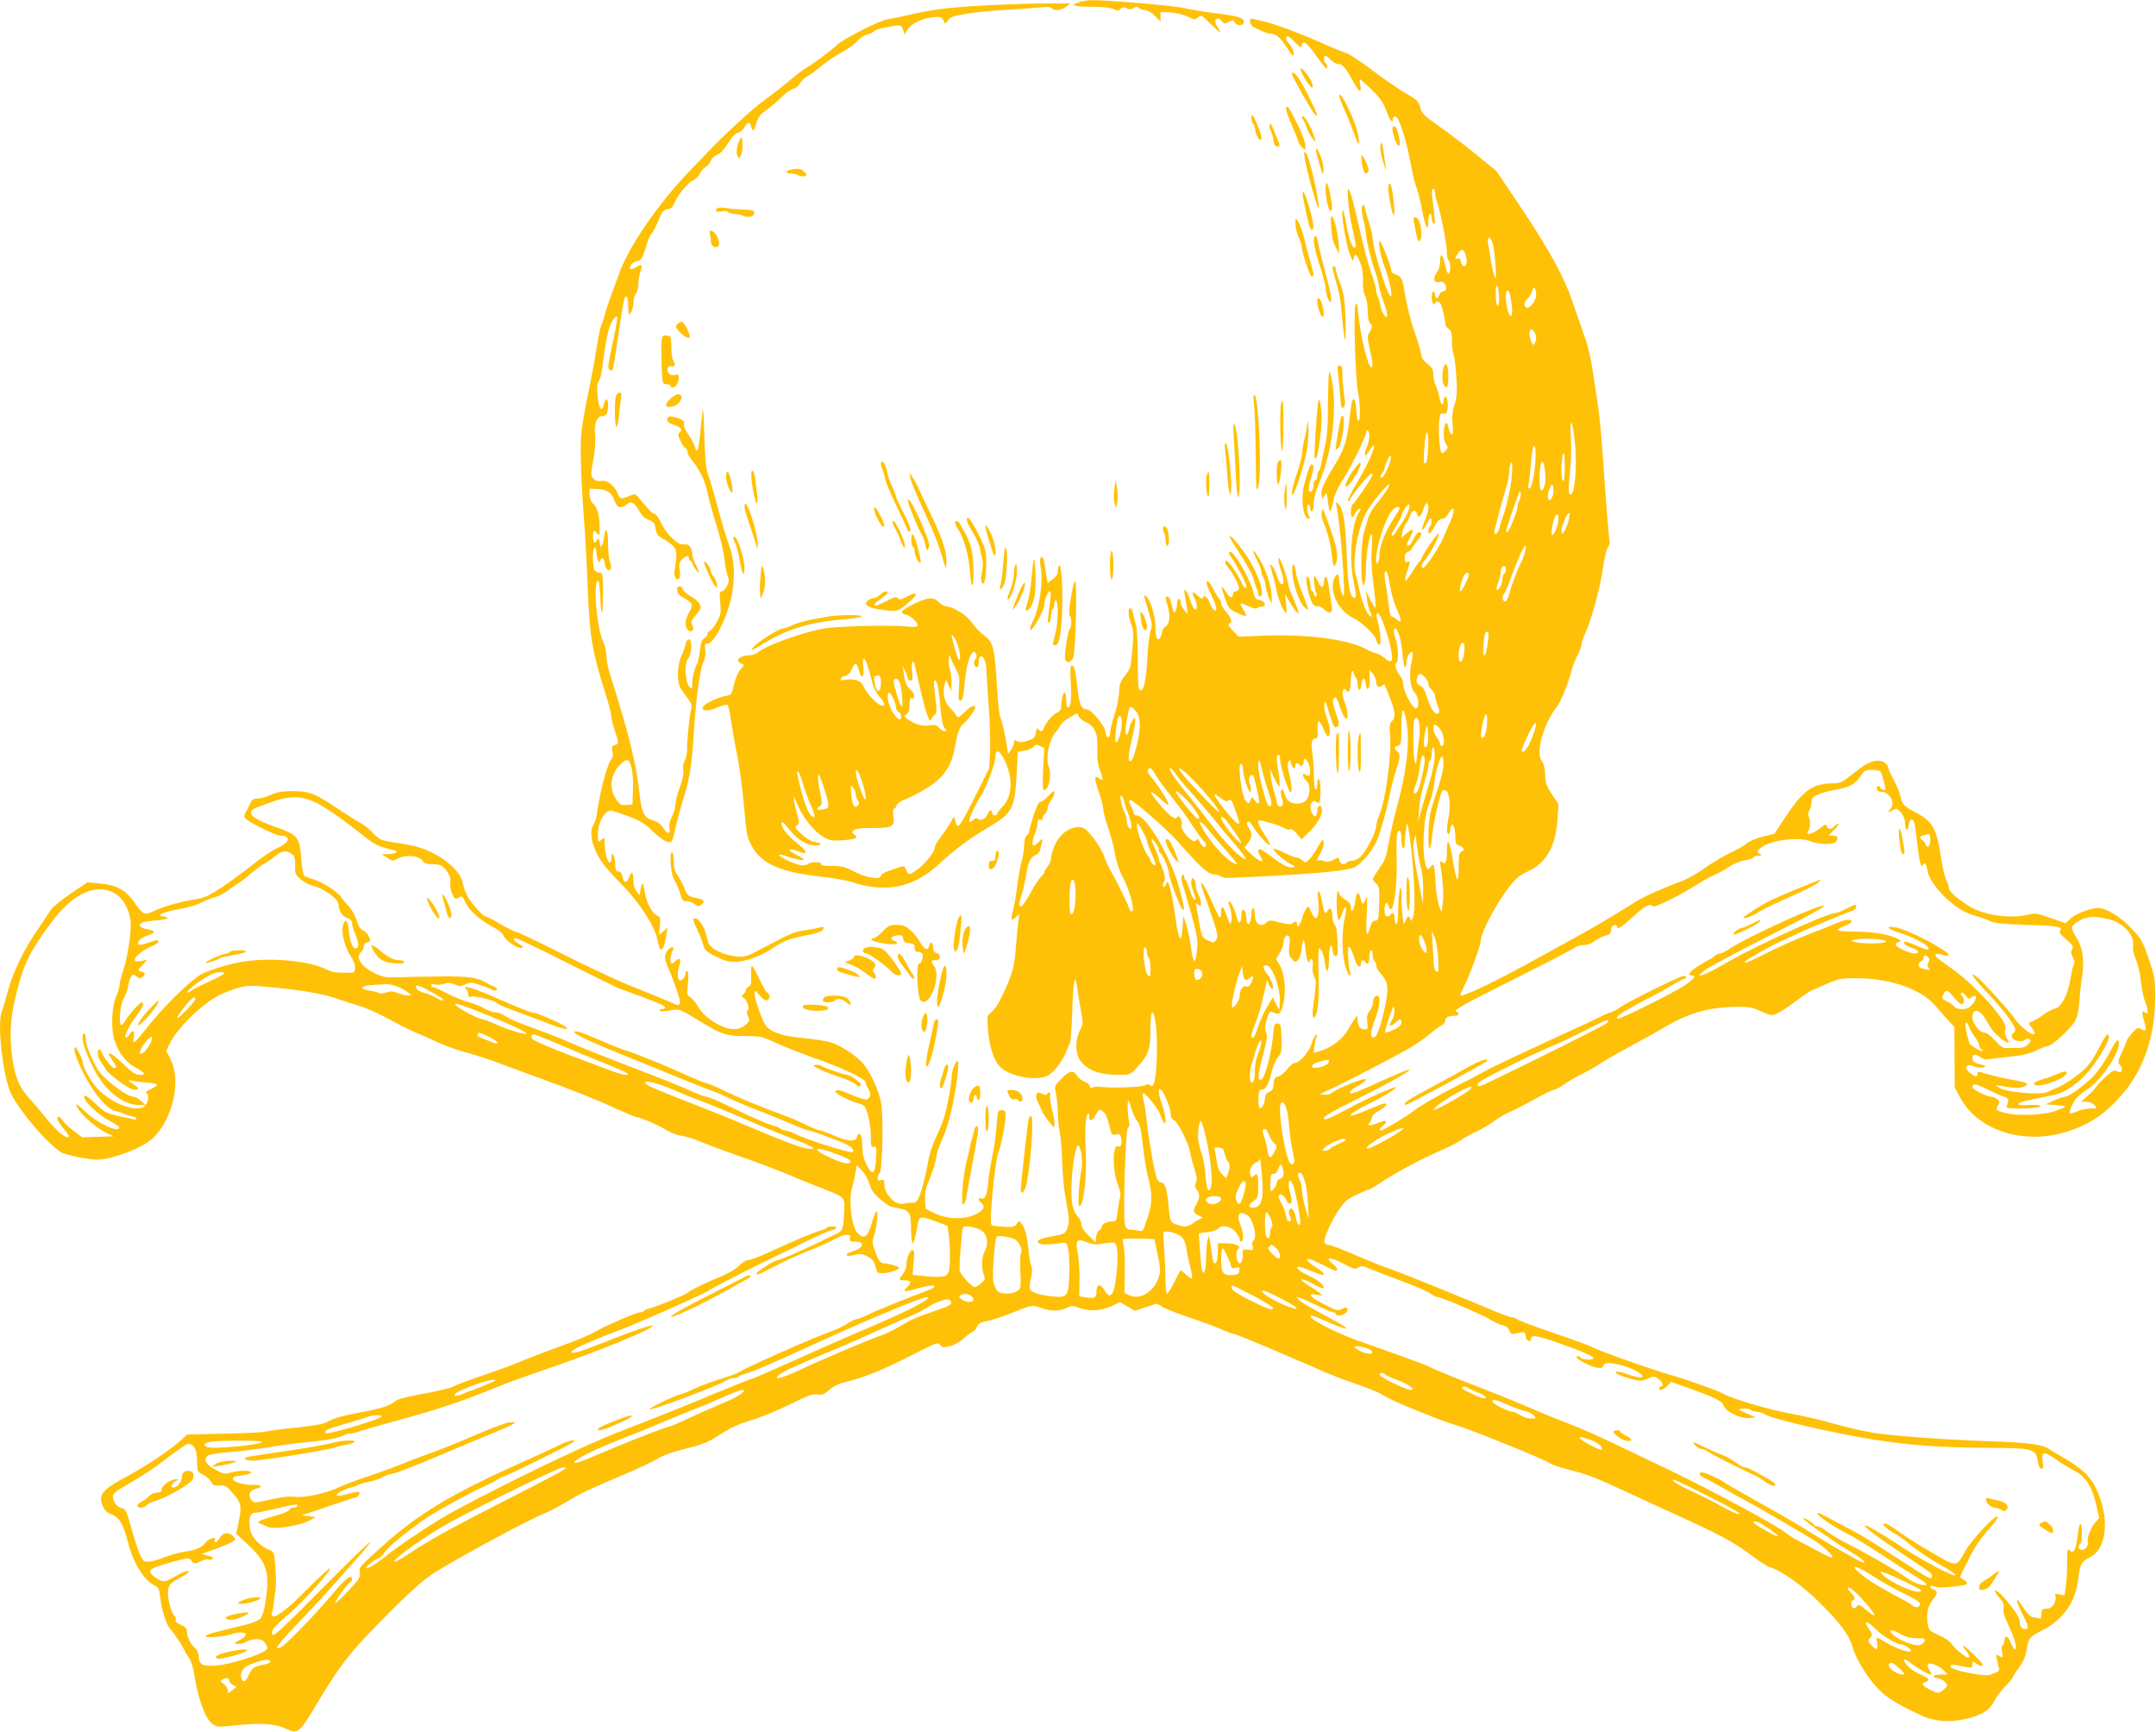 <?xml version="1.0" standalone="no"?>
<!DOCTYPE svg PUBLIC "-//W3C//DTD SVG 20010904//EN"
 "http://www.w3.org/TR/2001/REC-SVG-20010904/DTD/svg10.dtd">
<svg version="1.0" xmlns="http://www.w3.org/2000/svg"
 width="1280pt" height="1028pt" viewBox="0 0 1280 1028"
 preserveAspectRatio="xMidYMid meet">
<g transform="translate(0,1028) scale(0.1,-0.1)"
fill="#ffc107" stroke="none">
<path d="M6413 10269 c-66 -19 -45 -29 64 -29 72 0 117 -5 134 -14 23 -12 29
-12 42 1 11 12 19 13 36 4 15 -9 25 -8 41 1 15 10 22 10 32 0 6 -6 23 -12 36
-12 14 0 38 -14 58 -34 l34 -34 0 29 0 28 60 -3 c34 -2 78 -13 102 -25 39 -19
43 -19 60 -4 18 16 22 14 71 -35 58 -57 79 -68 46 -23 -21 28 -19 51 3 51 6 0
16 -8 23 -17 12 -16 16 -16 40 -3 24 13 28 13 36 -3 12 -21 45 -22 52 -3 11
27 -23 39 -161 57 -75 9 -166 24 -202 33 -58 13 -470 48 -545 45 -16 0 -44 -5
-62 -10z"/>
<path d="M5780 10244 c-151 -10 -241 -21 -340 -43 -74 -17 -153 -33 -174 -36
-47 -8 -261 -117 -296 -151 -31 -31 -145 -115 -185 -138 -17 -9 -61 -43 -100
-76 -38 -33 -106 -85 -150 -117 -64 -45 -261 -227 -345 -318 -8 -9 -51 -54
-95 -99 -192 -200 -367 -456 -424 -622 -11 -32 -32 -90 -47 -129 -14 -38 -30
-87 -35 -109 -5 -21 -14 -46 -19 -56 -5 -9 -16 -61 -25 -116 -8 -54 -22 -130
-29 -169 -65 -319 -71 -358 -68 -500 1 -77 9 -230 17 -340 9 -110 20 -313 25
-451 11 -274 27 -369 106 -616 19 -59 34 -119 34 -133 0 -14 9 -51 20 -82 25
-71 25 -79 0 -86 -16 -4 -19 -11 -14 -36 4 -17 2 -37 -4 -43 -27 -33 -69 -190
-89 -333 -3 -22 -12 -49 -19 -60 -34 -48 -1 -163 71 -251 19 -23 67 -75 107
-116 94 -95 188 -242 200 -312 5 -28 13 -55 18 -60 12 -12 27 21 35 79 l8 50
-25 -23 -25 -22 5 54 c4 46 2 55 -14 60 -29 10 -65 74 -75 134 -11 69 -16 74
-25 26 l-7 -38 -18 23 c-12 15 -19 39 -19 67 0 51 -11 57 -27 13 -14 -35 -29
-32 -38 10 -4 19 -12 28 -23 27 -14 -1 -18 9 -20 52 -3 51 -22 75 -22 27 0
-14 -4 -25 -9 -25 -14 0 -31 59 -31 108 0 44 0 45 -20 27 -20 -18 -20 -17 -20
34 0 77 47 151 87 138 154 -51 179 -64 237 -120 61 -59 102 -80 116 -57 4 7
13 40 20 73 6 32 25 103 41 156 44 138 56 214 68 411 14 213 37 383 58 423 10
19 13 44 10 69 -4 32 -2 38 14 38 40 0 121 163 144 290 21 116 15 212 -20 304
-13 36 -43 134 -65 218 -22 84 -48 171 -57 193 -11 29 -17 87 -21 213 -2 95
-6 171 -9 169 -2 -2 -8 -55 -14 -118 -10 -117 -21 -152 -33 -102 -4 15 -21 47
-37 70 -16 24 -29 48 -28 55 1 7 1 18 0 24 -1 14 -76 39 -90 30 -22 -14 -10
-35 27 -47 44 -14 57 -30 38 -45 -12 -9 -12 -16 4 -52 11 -23 24 -42 30 -42 5
0 10 -8 10 -19 0 -10 14 -36 31 -57 46 -57 79 -127 90 -192 6 -31 28 -113 50
-181 22 -68 44 -161 50 -207 5 -46 14 -94 20 -107 9 -19 7 -31 -5 -56 -9 -17
-23 -31 -31 -31 -13 0 -14 -12 -9 -67 5 -61 3 -73 -20 -115 -15 -25 -33 -49
-41 -52 -8 -3 -15 -12 -15 -20 0 -9 -9 -20 -19 -25 -14 -8 -21 -27 -26 -73 -4
-35 -10 -67 -14 -73 -15 -25 -31 -84 -31 -120 0 -37 -1 -38 -17 -22 -25 25
-31 141 -8 167 22 25 27 115 5 115 -9 0 -17 -12 -20 -30 -3 -16 -14 -48 -25
-70 -26 -54 -27 -161 -2 -195 10 -14 29 -41 43 -60 17 -23 23 -41 18 -55 -9
-27 -26 -189 -25 -245 0 -24 -6 -54 -14 -66 -9 -13 -12 -35 -9 -55 4 -23 -3
-57 -20 -102 -14 -37 -26 -82 -26 -100 0 -18 -9 -51 -20 -72 -13 -25 -19 -50
-16 -67 8 -41 -11 -43 -36 -3 -16 24 -35 38 -61 45 -51 14 -67 45 -78 142 -23
203 -63 365 -180 734 -10 33 -19 80 -19 104 0 24 -9 62 -20 84 -40 85 -62 392
-25 354 3 -2 6 -44 9 -92 5 -131 16 -116 16 22 0 111 -2 122 -18 122 -10 0
-23 5 -30 12 -15 15 -16 138 -2 138 6 0 10 -12 11 -27 0 -16 4 -37 8 -47 7
-18 8 -18 14 -2 9 23 27 11 27 -18 0 -13 7 -29 15 -36 21 -17 31 13 16 46 -6
14 -11 60 -11 104 0 93 -15 114 -25 35 -6 -51 -25 -69 -25 -24 0 10 -4 19 -10
19 -5 0 -10 -4 -10 -10 0 -5 -4 -10 -10 -10 -5 0 -10 16 -10 35 0 39 6 43 26
18 12 -16 13 -11 14 37 0 69 -13 117 -40 142 -12 12 -20 32 -20 53 l0 34 49
-2 c57 -3 85 -23 101 -73 13 -39 41 -45 72 -17 25 22 45 10 75 -43 14 -26 33
-43 55 -50 19 -7 34 -19 36 -30 8 -54 15 -65 50 -83 20 -10 47 -30 59 -43 22
-23 24 -53 8 -143 -6 -34 7 -61 25 -50 8 5 10 21 5 51 -5 35 -2 47 14 63 25
25 41 27 41 6 0 -8 5 -15 10 -15 6 0 10 -6 10 -12 0 -14 39 -68 40 -55 0 4 -9
25 -20 47 -11 22 -20 49 -20 60 0 32 -19 61 -38 59 -33 -3 -42 1 -84 39 -22
20 -52 61 -64 90 -13 28 -30 52 -38 52 -12 0 -27 15 -96 98 -18 22 -21 22 -56
7 -49 -20 -52 -20 -68 18 -19 47 -63 79 -97 72 -29 -7 -59 15 -59 43 0 9 7 54
15 99 8 46 11 105 8 133 -7 63 10 110 42 110 26 0 35 17 35 66 0 42 -16 45
-25 3 -11 -50 -30 -27 -37 47 -5 50 -3 75 6 89 7 11 16 40 19 65 21 156 29
200 42 246 13 46 39 84 50 73 2 -3 -7 -58 -21 -124 -36 -168 -38 -182 -24
-190 6 -4 14 -5 16 -2 3 3 14 64 24 137 20 134 36 237 45 278 10 43 25 22 25
-35 1 -53 2 -56 15 -39 8 11 15 36 15 56 0 20 7 45 15 56 8 10 15 37 15 58 0
22 5 54 12 73 15 41 7 49 -26 27 -15 -9 -30 -14 -33 -10 -11 11 12 41 35 44
28 4 37 18 57 87 9 33 24 68 33 78 10 10 28 46 42 80 21 53 29 62 53 65 21 3
31 12 42 39 20 48 82 122 111 133 13 5 30 23 39 39 8 17 24 35 36 41 11 6 24
22 29 36 6 14 22 29 38 35 17 6 41 31 64 68 24 39 45 61 59 63 13 2 30 16 38
32 18 32 34 36 39 9 8 -37 20 -33 31 11 7 28 21 52 38 65 61 46 86 67 121 102
20 20 49 39 63 42 14 4 32 18 39 33 8 14 27 32 42 40 15 8 53 36 85 62 32 27
86 63 121 82 35 18 76 48 90 65 15 18 41 35 57 39 17 4 37 13 45 21 15 12 46
20 122 32 34 5 39 3 49 -23 l11 -29 13 25 c19 36 86 71 149 77 48 5 55 3 66
-16 l11 -22 19 23 c14 18 36 25 111 37 90 13 133 17 299 27 41 2 103 7 136 10
41 4 64 3 68 -5 11 -17 58 -13 86 9 l25 20 -185 -1 c-102 -1 -277 -8 -390 -15z
m-2032 -4517 c8 -24 12 -80 10 -132 l-3 -90 -36 -3 c-31 -3 -39 1 -62 36 -44
62 -31 151 29 207 37 35 48 32 62 -18z"/>
<path d="M7422 10150 c1 -13 10 -26 18 -30 8 -4 30 -14 48 -23 19 -9 43 -17
53 -17 34 0 57 -19 94 -75 19 -30 37 -55 40 -55 15 0 2 42 -21 70 -19 21 -24
34 -16 42 7 7 20 -1 43 -26 33 -36 51 -46 47 -24 -2 6 4 13 13 15 10 3 37 -26
77 -83 41 -58 62 -80 62 -66 0 12 -4 24 -10 27 -12 7 -13 45 -2 45 5 0 19 -11
32 -25 13 -14 34 -25 46 -25 25 0 44 -23 89 -107 33 -61 50 -69 41 -18 -4 19
-5 35 -2 35 2 0 33 -28 69 -62 51 -50 69 -76 87 -125 22 -60 40 -81 40 -47 0
9 7 14 16 12 20 -4 63 -139 89 -278 10 -52 21 -104 25 -115 18 -48 30 -96 46
-177 18 -93 34 -115 34 -48 0 22 5 40 10 40 6 0 10 -11 10 -24 0 -14 5 -28 11
-32 12 -7 11 4 -8 159 -4 32 -2 47 6 47 6 0 11 -11 11 -24 0 -14 5 -37 11 -53
19 -50 59 -252 59 -297 0 -25 5 -48 10 -51 13 -8 13 -72 1 -80 -5 -3 -15 19
-21 50 -14 67 -30 81 -30 25 0 -25 -8 -51 -20 -68 -26 -35 -18 -64 15 -56 17
4 26 0 35 -15 12 -24 6 -41 -15 -41 -7 0 -17 -9 -20 -20 -3 -11 -11 -20 -16
-20 -5 0 -9 9 -9 20 0 11 -4 20 -10 20 -5 0 -10 -15 -10 -34 0 -19 5 -38 10
-41 6 -3 10 -1 10 4 0 18 27 12 35 -6 10 -25 26 -94 26 -116 0 -10 9 -23 20
-30 15 -9 19 -23 19 -69 0 -31 4 -68 10 -83 5 -14 13 -74 16 -134 6 -89 4
-118 -11 -165 -13 -41 -16 -72 -11 -117 4 -46 3 -60 -7 -57 -6 3 -14 19 -17
37 -8 49 -25 37 -28 -20 -2 -33 2 -59 12 -74 14 -22 14 -25 0 -39 -8 -9 -19
-16 -24 -16 -12 0 -23 142 -15 195 5 38 9 45 24 40 14 -4 20 1 24 22 7 35 -2
85 -14 77 -5 -3 -9 -14 -9 -25 0 -36 -18 -19 -25 24 -4 23 -14 54 -21 69 -8
15 -14 43 -14 63 0 24 -7 41 -21 53 -42 34 -48 43 -54 80 -3 20 -17 66 -30
102 -29 80 -52 172 -68 269 -12 72 -18 82 -59 95 -10 3 -18 12 -18 21 0 23
-60 175 -69 175 -11 0 6 -93 26 -145 35 -93 56 -202 36 -181 -23 23 -103 285
-103 337 0 16 -9 55 -19 87 -10 31 -22 72 -26 91 -6 29 -9 31 -17 17 -6 -11
-4 -37 6 -80 9 -34 16 -75 16 -92 1 -29 38 -178 57 -224 6 -14 14 -45 18 -70
4 -25 19 -76 33 -113 25 -68 23 -99 -4 -63 -7 11 -16 36 -19 55 -4 20 -10 44
-16 53 -5 10 -9 27 -9 37 0 11 -13 57 -30 103 -16 46 -50 172 -74 282 -49 220
-73 274 -62 141 4 -44 13 -109 22 -145 24 -109 27 -130 17 -130 -16 0 -34 50
-49 134 -7 43 -16 81 -19 84 -21 21 16 -209 43 -268 14 -31 16 -33 20 -12 5
33 15 27 37 -26 13 -33 18 -65 17 -107 -2 -40 2 -71 12 -90 9 -17 16 -55 16
-89 0 -39 5 -65 15 -76 14 -16 14 -20 -2 -48 -16 -27 -16 -36 -4 -89 21 -92
24 -123 12 -123 -19 0 -65 189 -77 319 -6 62 -9 71 -17 50 -12 -31 -1 -435 15
-514 14 -75 16 -169 3 -173 -6 -1 -11 26 -13 63 -3 62 -15 85 -26 48 -3 -10
-10 -59 -15 -109 -15 -123 -32 -176 -87 -264 -63 -102 -87 -156 -78 -182 l6
-21 13 23 c11 21 13 17 19 -40 4 -34 10 -59 14 -55 4 3 12 32 18 63 7 35 26
78 49 112 47 69 145 267 145 292 0 11 5 16 10 13 15 -9 12 -57 -6 -100 -21
-52 -12 -66 15 -21 13 20 25 35 27 33 12 -11 -42 -128 -113 -245 -24 -40 -42
-78 -40 -85 3 -7 8 -3 13 10 11 28 115 153 127 153 5 0 7 -7 3 -15 -8 -22
-104 -163 -116 -170 -12 -7 -14 -75 -2 -75 4 0 12 10 17 22 6 12 17 24 25 26
11 4 10 -1 -4 -23 -41 -63 -58 -274 -31 -400 18 -86 19 -108 3 -103 -25 8 -36
75 -43 258 -7 189 -21 276 -51 300 -13 12 -15 10 -10 -11 22 -98 56 -523 42
-536 -6 -7 -26 66 -26 100 0 34 -17 35 -30 1 -29 -76 26 -190 112 -231 54 -26
135 -104 140 -135 2 -12 9 -23 16 -26 14 -4 8 87 -10 146 -11 36 -3 56 12 32
19 -30 52 -126 66 -194 18 -84 9 -100 -36 -62 -17 14 -37 26 -44 26 -7 0 -40
13 -72 30 -111 56 -342 86 -595 77 l-156 -6 -34 36 c-22 23 -30 37 -21 40 20
8 14 33 -18 70 -16 18 -30 42 -30 53 0 10 -5 22 -10 25 -6 4 -22 29 -35 56
-14 27 -30 49 -36 49 -13 0 -4 -29 27 -92 28 -55 33 -98 10 -78 -8 6 -20 27
-26 46 -11 32 -40 48 -40 22 0 -6 -13 1 -30 17 -33 32 -39 21 -14 -26 15 -31
12 -65 -5 -55 -5 4 -17 29 -26 56 -20 60 -41 80 -31 29 3 -19 9 -52 12 -74 l5
-40 -20 24 c-12 13 -21 31 -21 42 0 30 -20 33 -21 2 -1 -35 -14 -70 -21 -57
-3 5 -8 26 -12 46 -7 37 -21 56 -34 44 -3 -4 0 -22 7 -41 20 -57 17 -117 -8
-133 -11 -8 -21 -21 -21 -29 0 -8 -5 -24 -11 -35 -16 -30 -29 -5 -29 58 0 57
-25 149 -48 177 -9 9 -17 16 -19 14 -2 -2 9 -43 24 -91 24 -77 25 -91 14 -119
-7 -18 -16 -95 -20 -172 -8 -138 -21 -190 -44 -182 -9 3 -12 53 -12 178 0 100
-5 191 -12 214 -6 22 -14 52 -17 68 -4 15 -11 27 -16 27 -15 0 -12 -53 6 -95
13 -32 14 -56 7 -150 -9 -106 -11 -114 -43 -154 -29 -36 -34 -51 -36 -99 -1
-31 -14 -93 -28 -137 -14 -44 -26 -93 -26 -108 0 -39 -24 -30 -28 11 -4 37
-84 132 -112 132 -31 0 -42 27 -54 133 -6 56 -15 108 -19 115 -20 31 -26 5
-20 -87 6 -100 0 -151 -17 -151 -6 0 -10 20 -10 45 0 25 -4 45 -9 45 -9 0 -21
-48 -21 -86 0 -17 -8 -27 -24 -34 -24 -9 -68 -60 -79 -92 -7 -21 -22 -23 -34
-5 -5 8 -10 0 -13 -22 -4 -29 -11 -35 -47 -47 -32 -11 -48 -12 -63 -4 -17 9
-20 8 -20 -7 0 -10 -8 -30 -17 -43 l-18 -25 -6 40 c-13 80 -31 160 -41 178 -5
10 -13 84 -18 165 -16 259 -21 278 -84 326 -20 14 -49 46 -66 70 -29 44 -113
96 -151 96 -10 0 -31 12 -46 26 -24 22 -34 25 -67 20 -46 -8 -157 -67 -153
-81 2 -5 13 -11 24 -13 27 -4 76 -49 70 -65 -2 -8 -18 -10 -48 -7 -107 12
-435 4 -521 -13 -126 -25 -326 -98 -377 -138 -13 -11 -37 -19 -53 -19 -56 0
-89 -33 -48 -48 21 -8 20 -8 -4 -37 -15 -17 -31 -55 -39 -90 -13 -59 -14 -60
-53 -67 -45 -8 -126 -48 -132 -66 -7 -23 31 -25 84 -3 29 13 57 20 63 17 5 -3
14 -45 21 -93 7 -49 23 -140 36 -203 13 -63 31 -191 39 -284 18 -199 20 -208
51 -263 59 -103 168 -150 412 -177 79 -9 162 -25 197 -37 35 -13 94 -24 142
-27 136 -8 250 38 367 147 78 74 183 151 286 211 141 83 155 110 166 321 l7
127 40 6 c22 4 46 14 53 23 10 14 16 15 38 5 l26 -11 -7 -126 c-4 -89 -3 -125
5 -125 30 0 48 93 28 141 -20 49 2 158 41 202 9 9 21 27 27 39 6 12 25 30 41
39 17 10 37 23 46 28 13 8 18 6 22 -8 2 -10 21 -27 41 -36 57 -27 74 -66 71
-160 -2 -60 2 -92 16 -129 21 -52 19 -67 -6 -46 -29 24 -30 -1 -2 -79 15 -42
27 -89 27 -105 0 -15 13 -64 29 -109 16 -45 34 -116 41 -157 7 -42 25 -97 40
-125 44 -79 82 -215 60 -215 -6 0 -13 8 -16 18 -9 28 -75 164 -104 212 -15 25
-35 68 -44 95 -9 28 -39 78 -66 113 -46 56 -55 62 -88 62 -54 0 -109 -41 -138
-103 -13 -29 -24 -64 -24 -78 0 -15 -9 -38 -20 -52 -11 -14 -20 -29 -20 -35 0
-5 -9 -17 -20 -27 -11 -10 -40 -54 -63 -97 -23 -43 -48 -78 -54 -78 -17 0 -16
15 2 67 8 23 20 75 26 115 13 81 28 113 59 123 11 3 23 18 26 33 3 15 8 36 11
47 5 19 4 19 -19 -2 -13 -13 -27 -23 -31 -23 -12 0 -8 36 8 73 8 20 15 48 15
61 0 18 4 24 15 20 9 -4 15 0 15 9 0 8 7 20 15 27 8 7 15 22 15 34 0 11 9 32
20 46 11 14 20 34 20 44 0 16 -6 13 -34 -17 -18 -20 -41 -37 -49 -37 -10 0
-24 -27 -41 -81 -14 -44 -26 -86 -26 -93 0 -8 -7 -19 -15 -26 -9 -8 -15 -30
-15 -59 0 -25 -7 -67 -14 -92 -8 -26 -19 -89 -26 -141 -6 -52 -17 -119 -25
-148 -8 -30 -12 -56 -10 -59 3 -2 14 4 26 15 l20 18 -6 -49 c-3 -28 -10 -99
-15 -160 -7 -89 -16 -127 -45 -198 -41 -100 -75 -159 -105 -180 -19 -13 -20
-21 -15 -98 8 -100 36 -187 74 -223 62 -60 223 -86 288 -47 35 22 89 95 105
144 6 17 15 37 20 43 4 6 11 92 14 190 5 181 16 235 28 147 3 -26 13 -86 22
-133 16 -84 16 -87 -5 -127 -25 -50 -28 -121 -6 -163 34 -66 112 -100 233
-100 72 0 72 0 110 41 70 76 82 109 82 226 0 57 4 103 9 103 20 0 33 -116 29
-254 -4 -142 -17 -201 -40 -178 -8 8 -17 8 -32 -1 -20 -11 -209 -17 -266 -8
-14 2 -33 0 -42 -4 -13 -5 -18 -3 -18 8 0 8 -13 20 -29 25 -16 6 -37 22 -46
36 -24 36 -44 33 -93 -17 -42 -43 -43 -44 -33 -88 6 -24 11 -75 11 -114 1 -38
6 -90 11 -115 6 -25 12 -92 14 -149 4 -120 10 -184 31 -297 12 -67 12 -89 2
-120 -13 -37 -14 -38 -88 -52 -81 -14 -104 -27 -80 -43 13 -8 61 -8 139 3 22
3 26 -2 33 -37 5 -22 8 -89 6 -148 -4 -133 -10 -142 -103 -132 -82 9 -123 23
-130 45 -3 10 -1 39 6 64 8 33 8 54 1 74 -6 15 -13 56 -16 92 -6 76 -20 128
-40 155 -15 20 -15 20 -30 0 -12 -17 -24 -20 -77 -17 -35 1 -68 7 -73 12 -14
14 21 381 41 428 17 41 42 169 43 220 0 27 -4 32 -24 32 -22 0 -23 -4 -30 -97
-4 -54 -15 -136 -26 -183 -10 -47 -21 -116 -24 -154 -6 -72 -18 -98 -42 -89
-19 7 -18 -11 1 -27 27 -22 16 -44 -33 -68 -68 -33 -168 -30 -242 6 l-55 27
-3 52 c-2 32 3 66 13 90 29 66 54 147 55 172 0 13 16 58 35 101 36 80 65 198
86 350 15 107 9 141 -14 88 -10 -21 -17 -50 -17 -66 0 -44 -28 -195 -46 -249
-9 -26 -30 -79 -49 -118 -18 -38 -37 -97 -43 -130 -15 -90 -43 -197 -59 -228
-10 -20 -21 -28 -36 -26 -12 1 -34 -1 -50 -6 -49 -13 -117 55 -117 118 0 24
-3 27 -20 22 -15 -5 -20 -2 -20 12 0 11 6 25 13 31 16 17 23 336 8 417 -13 70
-59 171 -101 225 -41 51 -137 115 -203 134 -28 8 -102 19 -164 25 -121 11
-193 36 -219 77 -22 33 -64 154 -63 184 0 25 0 25 29 -9 18 -22 34 -32 44 -28
21 8 20 31 -1 48 -9 8 -31 47 -50 88 -19 40 -37 71 -40 67 -4 -3 -5 -31 -4
-61 2 -42 -2 -57 -13 -61 -9 -3 -16 -11 -16 -17 0 -6 -7 -19 -17 -29 -9 -10
-11 -18 -5 -18 19 0 45 -59 32 -75 -8 -9 -7 -20 2 -40 11 -24 9 -28 -18 -50
-36 -30 -84 -32 -142 -5 -63 29 -110 68 -139 117 -14 24 -34 48 -45 54 -19 10
-20 17 -14 79 5 44 3 70 -3 75 -6 3 -11 -2 -11 -12 0 -19 -18 -43 -31 -43 -16
0 -20 41 -8 80 14 47 7 60 -19 37 -10 -10 -22 -17 -25 -17 -11 0 -8 49 4 72
14 25 4 35 -17 17 -26 -21 -32 -51 -19 -84 51 -121 87 -226 82 -239 -6 -15
-10 -15 -39 -2 -18 8 -58 24 -88 37 -30 12 -116 47 -190 77 -74 31 -250 113
-389 184 -140 70 -262 128 -270 128 -9 0 -50 21 -91 45 -41 25 -79 45 -86 45
-17 0 -90 82 -112 127 -11 21 -22 55 -26 77 -15 80 -157 185 -291 215 -27 6
-84 16 -125 22 -69 11 -78 15 -115 54 -22 24 -56 51 -75 60 -19 10 -73 44
-120 75 -148 100 -182 114 -280 114 -66 0 -96 -5 -132 -22 -26 -12 -61 -22
-78 -22 -25 0 -34 -6 -46 -32 -8 -18 -19 -40 -26 -49 -6 -9 -9 -23 -5 -32 7
-19 180 -107 211 -107 66 -1 57 -41 -16 -73 -29 -13 -94 -56 -143 -96 -50 -40
-133 -101 -185 -136 -84 -55 -104 -64 -170 -75 -83 -13 -184 -42 -244 -71 -48
-23 -58 -18 -110 57 -52 73 -104 101 -204 110 l-73 7 -99 -67 c-54 -37 -107
-80 -117 -95 -10 -16 -47 -71 -82 -123 -80 -116 -143 -246 -175 -363 -13 -50
-29 -103 -35 -118 -30 -75 7 -392 56 -492 57 -114 240 -322 307 -350 18 -8 71
-20 118 -29 74 -12 95 -13 150 -1 72 15 171 54 228 90 139 88 215 350 144 494
l-27 53 20 42 c47 96 195 240 297 290 28 14 78 33 111 42 56 16 69 16 225 1
179 -18 284 -38 370 -68 30 -11 87 -29 125 -40 39 -12 117 -47 175 -79 58 -32
130 -68 160 -80 30 -12 87 -37 125 -55 39 -19 113 -46 165 -60 52 -14 124 -37
160 -50 36 -14 151 -56 255 -94 241 -88 364 -137 490 -195 55 -25 105 -46 111
-46 20 0 139 -51 184 -80 25 -15 66 -30 91 -33 26 -4 73 -18 105 -33 33 -14
140 -54 239 -89 100 -34 223 -81 275 -103 52 -23 143 -59 201 -82 146 -56 145
-54 141 -137 -5 -113 -8 -121 -60 -144 -26 -11 -55 -25 -64 -30 -44 -22 -59
-30 -156 -73 -56 -25 -108 -46 -115 -46 -17 0 -127 -69 -127 -80 0 -12 19 -4
115 46 44 24 132 64 195 89 63 25 135 57 159 71 55 31 96 33 88 4 -4 -17 0
-20 28 -20 65 0 54 -38 -16 -59 -53 -16 -39 -35 14 -20 31 8 45 7 75 -8 35
-17 40 -26 59 -92 4 -16 79 -9 116 11 22 11 22 12 -8 24 -16 7 -42 13 -56 14
-33 0 -42 11 -65 77 -16 45 -17 57 -5 88 16 46 27 145 15 145 -5 0 -18 -33
-29 -72 -23 -82 -46 -98 -84 -57 -37 40 -55 202 -30 279 6 19 14 55 18 80 l7
45 32 -34 c18 -19 37 -53 43 -77 9 -33 24 -56 61 -89 28 -25 60 -47 72 -49
114 -21 113 -20 115 -143 1 -40 5 -73 10 -73 5 0 15 35 23 78 15 89 13 88 118
50 l65 -24 8 -59 c9 -69 9 -181 0 -210 -3 -11 -11 -23 -17 -27 -14 -9 -74 -10
-145 -1 l-53 6 6 74 c6 61 4 73 -8 73 -15 0 -36 -55 -36 -96 0 -12 -9 -33 -20
-47 -26 -33 -25 -37 8 -37 40 0 46 -10 20 -37 -12 -12 -19 -25 -17 -28 3 -2
34 4 70 15 108 33 150 20 51 -16 -104 -38 -298 -117 -343 -140 -27 -13 -55
-24 -63 -24 -8 0 -31 -11 -51 -24 -20 -14 -57 -32 -83 -42 -131 -47 -517 -218
-572 -253 -8 -5 -55 -22 -105 -37 -49 -15 -115 -40 -145 -54 -30 -15 -68 -30
-83 -34 -44 -10 -203 -88 -191 -92 16 -7 418 145 459 173 11 7 29 13 42 13 12
0 24 4 27 9 3 4 20 11 38 15 18 4 119 45 223 92 105 48 233 106 285 129 265
120 544 235 572 235 40 0 -75 -64 -257 -143 -55 -24 -140 -61 -190 -82 -49
-21 -199 -87 -332 -147 -133 -59 -244 -108 -247 -108 -7 0 -212 -82 -361 -145
-60 -25 -191 -77 -290 -116 -234 -91 -238 -92 -458 -193 -212 -97 -649 -318
-747 -379 -121 -74 -257 -166 -321 -218 -67 -53 -117 -84 -126 -76 -6 6 61 57
75 57 6 0 22 16 35 35 23 33 82 83 214 181 66 48 263 158 373 209 36 16 72 34
80 41 8 6 26 15 39 19 33 10 403 193 415 205 22 22 -32 8 -99 -25 -38 -19
-117 -55 -175 -81 -449 -200 -641 -315 -866 -517 -127 -114 -134 -122 -128
-151 5 -28 -2 -39 -70 -111 -41 -44 -75 -75 -76 -69 0 15 81 124 92 124 4 0 8
7 8 15 0 36 -37 8 -120 -92 -84 -100 -252 -275 -292 -304 -16 -12 -29 -15 -33
-9 -3 5 49 67 117 138 68 70 155 163 193 207 39 44 110 124 159 178 49 53 86
100 83 103 -3 4 -132 -121 -286 -277 -210 -213 -283 -281 -291 -273 -18 18 0
42 90 119 89 75 269 275 248 275 -7 0 -67 -56 -135 -124 -116 -119 -195 -178
-208 -156 -3 6 -3 15 0 20 4 6 8 29 10 53 2 23 7 59 11 81 3 21 3 80 -1 131
-7 93 -7 93 -38 106 -59 25 -105 76 -113 125 -9 61 1 94 29 94 12 0 68 11 125
25 113 27 136 30 127 15 -3 -5 -15 -10 -26 -10 -10 0 -19 -4 -19 -9 0 -10 -35
-25 -115 -47 -69 -19 -87 -31 -59 -39 10 -4 27 -11 36 -16 40 -21 193 1 261
38 l32 18 -45 5 c-44 6 -44 6 -15 14 17 4 87 28 156 52 70 24 131 44 137 44
14 0 34 27 24 34 -4 2 -32 -2 -60 -10 -74 -22 -98 -14 -45 14 23 12 48 22 55
22 7 0 25 6 39 13 14 8 44 17 67 21 24 3 59 15 80 26 20 11 44 20 52 20 20 0
138 46 340 132 91 39 215 91 275 115 127 52 152 69 85 59 -25 -4 -112 -37
-195 -73 -82 -36 -198 -83 -256 -104 -58 -20 -144 -53 -190 -72 -46 -19 -136
-51 -199 -72 -63 -21 -135 -48 -160 -60 -71 -36 -214 -68 -267 -60 -32 5 -75
0 -146 -16 -98 -22 -100 -22 -114 -3 -22 30 -12 57 24 66 50 13 39 25 -20 24
-57 0 -120 20 -114 38 2 6 10 12 18 13 60 8 89 15 89 23 0 14 -74 12 -120 -1
-34 -10 -43 -9 -91 17 -57 31 -73 60 -45 83 9 8 64 17 130 22 63 4 170 18 237
29 68 12 170 25 228 30 108 10 198 27 216 42 5 4 19 8 31 8 12 0 41 7 65 16
24 8 125 37 224 64 237 64 377 111 615 208 41 17 163 61 270 97 312 108 608
228 624 254 10 15 -109 -26 -342 -118 -108 -43 -159 -53 -132 -27 15 15 147
72 290 125 101 38 479 206 510 226 31 21 202 109 360 186 91 44 206 100 255
124 50 25 102 47 118 51 39 9 44 24 8 24 -16 0 -32 -4 -35 -9 -3 -5 -18 -12
-33 -15 -33 -8 -156 -59 -303 -127 -58 -27 -116 -49 -128 -49 -13 0 -37 -15
-55 -33 -18 -19 -62 -46 -102 -62 -87 -35 -185 -83 -205 -100 -17 -14 -179
-80 -223 -91 -15 -3 -30 -10 -33 -15 -3 -5 -14 -9 -25 -9 -19 0 -200 -77 -249
-106 -43 -26 -111 -55 -220 -94 -58 -21 -145 -54 -195 -74 -98 -40 -158 -63
-250 -94 -126 -43 -161 -56 -195 -73 -19 -9 -99 -29 -178 -42 -79 -14 -151
-32 -160 -40 -36 -31 -84 -47 -215 -71 -90 -16 -150 -33 -179 -49 -36 -20 -71
-27 -208 -42 -91 -9 -169 -20 -175 -23 -5 -4 -112 -9 -237 -12 l-227 -5 -33
-31 c-61 -56 -203 -152 -318 -214 -124 -67 -160 -97 -160 -136 0 -37 26 -82
52 -89 53 -16 80 -59 108 -171 32 -125 94 -224 161 -257 20 -10 25 -22 30 -67
8 -77 37 -168 63 -193 19 -20 86 -123 86 -134 0 -2 9 -16 21 -32 11 -15 24
-52 29 -82 26 -168 69 -285 115 -315 24 -16 36 -16 150 -4 140 14 220 8 284
-22 68 -33 79 -24 176 138 140 235 195 307 384 499 170 173 259 253 330 296
186 113 555 311 649 348 26 10 83 41 127 67 79 48 133 74 369 174 66 28 142
64 169 81 29 18 91 41 150 55 124 31 149 41 239 99 49 32 103 56 172 76 56 17
158 59 228 94 105 52 134 63 161 58 28 -4 40 0 71 27 26 23 58 38 109 50 99
24 205 67 384 158 143 73 153 76 165 59 13 -17 19 -18 59 -7 24 6 60 26 79 44
19 18 43 36 53 39 9 4 21 17 27 31 7 19 20 27 66 36 32 7 100 30 153 51 107
44 110 44 166 24 53 -19 109 -19 147 1 30 15 35 15 81 -1 59 -21 129 -16 193
15 l43 21 44 -26 45 -26 65 22 66 21 33 -20 c18 -11 89 -39 158 -62 69 -23
155 -55 192 -71 36 -16 72 -29 79 -29 6 0 100 -38 209 -84 108 -47 212 -91
231 -99 19 -8 66 -29 104 -46 39 -16 116 -46 173 -65 56 -19 119 -44 140 -55
65 -37 115 -60 202 -95 47 -18 108 -43 135 -54 28 -11 86 -32 130 -45 101 -32
525 -204 545 -222 8 -7 53 -23 99 -35 128 -32 162 -45 366 -140 105 -48 271
-125 370 -170 195 -90 272 -133 380 -215 39 -29 80 -55 92 -58 60 -14 192
-107 288 -202 133 -131 182 -198 206 -279 23 -77 97 -191 166 -257 45 -43 114
-84 243 -143 75 -34 157 -41 248 -22 102 21 152 51 180 106 12 24 42 65 67 90
25 25 45 49 45 54 0 5 17 31 37 58 26 36 39 67 45 106 11 69 17 76 90 113 128
65 201 169 217 309 10 87 17 101 72 128 88 44 112 200 54 357 -42 115 -92 165
-253 255 -15 9 -38 23 -52 32 -36 24 -130 36 -350 43 -262 9 -568 31 -693 51
-56 9 -163 34 -237 55 -74 21 -187 47 -250 58 -120 21 -357 91 -399 118 -23
15 -205 80 -301 108 -138 40 -427 143 -481 170 -19 10 -123 48 -232 85 -109
37 -204 73 -210 79 -6 6 -19 11 -29 11 -10 0 -71 22 -136 50 -213 90 -515 212
-601 242 -46 16 -140 54 -208 84 -69 30 -133 54 -144 54 -11 0 -22 7 -26 15
-7 20 39 124 88 197 32 47 50 62 104 87 36 17 69 31 74 31 5 0 31 15 57 33 85
58 247 145 344 187 51 22 105 48 119 57 45 30 85 53 130 73 24 12 65 36 91 55
26 19 68 44 95 55 26 11 92 45 146 75 53 30 104 55 112 55 8 0 37 15 64 34 26
18 76 47 111 64 34 17 81 44 104 60 24 16 102 61 173 99 72 39 153 83 180 100
166 99 278 133 445 136 85 2 101 -1 155 -26 57 -26 63 -27 95 -13 19 8 69 40
110 72 41 31 84 60 95 65 11 4 54 23 95 41 70 30 82 32 185 31 189 -1 376 -68
452 -160 21 -25 56 -64 77 -87 l39 -41 1 -180 1 -180 34 -63 c104 -192 375
-279 627 -201 140 43 240 111 342 233 121 144 186 340 187 561 0 113 -2 127
-38 233 -36 105 -43 118 -103 181 -65 69 -149 121 -197 121 -45 0 -128 -31
-161 -60 l-33 -30 -89 31 c-80 28 -93 30 -132 20 -108 -28 -273 -3 -361 56
-75 50 -111 83 -111 103 0 9 -7 31 -16 48 -8 18 -22 76 -30 130 -26 172 -49
215 -145 266 -74 40 -88 53 -95 95 -3 20 -21 64 -40 99 -19 34 -34 69 -34 77
0 8 -11 22 -24 30 -32 21 -87 7 -142 -35 -21 -16 -57 -43 -78 -60 -30 -23 -49
-30 -83 -30 -122 0 -180 -42 -288 -207 l-60 -92 -68 -17 c-38 -9 -81 -27 -96
-40 -15 -13 -61 -39 -102 -58 -41 -20 -109 -60 -151 -91 -42 -30 -101 -63
-130 -74 -105 -38 -224 -91 -273 -121 -149 -93 -240 -147 -325 -194 -52 -29
-161 -89 -241 -133 -278 -154 -479 -250 -479 -229 0 4 10 26 21 49 32 61 99
244 99 267 0 52 93 228 175 332 35 45 59 64 109 87 106 48 164 152 173 312 l6
85 -39 59 c-33 49 -39 67 -41 118 -1 37 -8 65 -17 76 -42 46 5 220 85 323 27
34 66 131 90 221 5 21 21 61 34 87 14 27 25 57 25 67 0 10 10 38 21 63 38 83
90 274 105 385 9 63 22 117 30 126 8 9 13 27 10 40 -6 29 -21 222 -41 514 -9
121 -22 258 -30 305 -8 47 -19 117 -24 155 -12 87 -30 169 -46 215 -26 75 -58
168 -83 240 -46 135 -134 296 -292 533 l-156 232 -119 97 c-66 54 -166 130
-222 169 -83 58 -103 78 -109 103 -9 43 -17 51 -96 97 -38 22 -124 82 -192
133 -68 51 -136 96 -150 100 -15 4 -82 31 -149 61 -128 57 -277 112 -337 126
-19 4 -48 11 -63 15 -26 6 -28 4 -25 -16z m1440 -1316 c12 -41 25 -204 17
-204 -7 0 -23 66 -34 140 -2 14 -6 42 -10 64 -8 46 14 47 27 0z m-159 -73 c9
-36 4 -61 -12 -61 -6 0 -14 12 -17 26 -4 16 -12 23 -20 20 -18 -7 -18 -1 2 30
21 31 36 27 47 -15z m197 -249 c0 -33 -4 -51 -10 -47 -5 3 -10 34 -10 68 0 44
3 58 10 47 5 -8 10 -39 10 -68z m220 16 c0 -32 -41 -84 -58 -74 -18 11 -14 33
7 53 11 10 23 31 27 46 8 34 24 18 24 -25z m-145 -60 c4 -35 3 -58 -3 -62 -21
-13 -44 129 -25 148 10 10 20 -21 28 -86z m145 -192 c0 -12 -4 -28 -10 -36 -7
-11 -11 -9 -19 13 -13 33 -14 61 -4 71 10 10 33 -24 33 -48z m230 -623 c16
-149 -3 -334 -31 -306 -8 8 -7 45 1 124 7 65 10 157 6 214 -8 129 10 106 24
-32z m-871 -31 c-4 -74 -11 -103 -24 -90 -3 2 -2 46 2 97 8 114 27 108 22 -7z
m636 -87 c-8 -94 -22 -155 -36 -155 -6 0 -8 8 -5 18 2 9 7 49 11 87 11 126 17
158 27 144 5 -8 6 -50 3 -94z m175 -31 c0 -54 -4 -83 -10 -79 -17 11 -11 165
6 165 2 0 4 -39 4 -86z m-1054 -10 c-15 -33 -30 -53 -36 -49 -8 5 -6 13 4 24
9 10 16 23 16 30 0 6 7 28 17 49 12 27 17 32 20 20 3 -10 -7 -43 -21 -74z
m728 -122 c-9 -48 -26 -112 -36 -142 -11 -30 -23 -68 -26 -84 -4 -16 -14 -32
-21 -34 -10 -3 -12 2 -8 19 4 13 13 51 21 84 8 33 26 98 40 144 15 47 26 99
26 117 0 18 3 41 8 51 15 38 13 -70 -4 -155z m209 108 c7 -60 -4 -110 -23
-110 -6 0 -10 26 -10 63 0 114 23 147 33 47z m-945 -117 c-14 -21 -41 -57 -61
-81 -20 -24 -41 -62 -47 -85 -6 -23 -16 -55 -21 -72 -24 -71 -22 -369 2 -310
4 11 8 51 8 88 1 83 21 207 33 207 5 0 6 -38 2 -88 -5 -61 -1 -127 11 -216 9
-70 14 -130 11 -133 -3 -3 -17 18 -31 48 l-26 54 6 -49 c3 -27 11 -62 19 -77
8 -16 11 -29 6 -29 -17 0 -50 73 -66 143 -8 39 -20 89 -26 109 -22 76 13 277
64 367 33 58 128 174 136 166 3 -3 -6 -22 -20 -42z m993 -17 c-4 -16 -12 -31
-19 -34 -16 -5 -16 39 0 73 10 23 13 24 18 9 4 -10 4 -31 1 -48z m-200 -35
c-6 -11 -11 -27 -11 -37 0 -25 -52 -154 -63 -154 -4 0 -6 8 -3 18 59 186 81
244 84 220 2 -15 -2 -36 -7 -47z m-541 -47 c0 -14 -10 -48 -21 -75 -27 -63
-18 -75 12 -17 21 38 24 40 27 19 2 -13 -1 -28 -7 -34 -14 -14 -14 -50 -1 -42
6 4 19 24 30 46 14 26 27 39 41 39 12 0 27 12 37 30 34 60 45 22 13 -45 -11
-22 -29 -64 -40 -92 -21 -55 -106 -183 -122 -183 -15 0 -10 22 10 44 30 34 93
154 83 160 -8 5 -102 -134 -102 -149 0 -3 -7 -13 -16 -22 -9 -10 -29 -40 -45
-67 -17 -26 -33 -46 -36 -43 -3 4 2 29 11 56 20 61 20 62 1 55 -11 -5 -15 1
-15 24 0 22 6 32 20 37 11 3 20 10 20 14 0 5 14 25 30 46 34 42 37 55 14 55
-8 0 -21 -15 -29 -34 -8 -19 -20 -38 -26 -41 -21 -14 -21 5 2 44 28 51 21 60
-20 26 l-31 -27 6 34 c4 18 13 40 20 49 8 8 19 30 25 47 13 37 34 42 42 11 8
-29 24 -16 38 31 13 42 29 44 29 4z m-131 -43 c-13 -25 -27 -48 -30 -51 -3 -3
-14 -20 -24 -37 -11 -18 -23 -33 -27 -33 -12 0 -10 6 21 57 16 27 32 59 36 73
4 14 15 33 23 43 27 31 27 -1 1 -52z m-39 42 c0 -4 -18 -34 -40 -68 -46 -70
-80 -159 -80 -207 0 -18 -5 -40 -10 -48 -7 -12 -10 -8 -10 15 0 82 55 251 97
297 16 18 43 25 43 11z m1001 -80 c-6 -21 -17 -47 -25 -58 -15 -19 -15 -19
-15 5 -1 30 40 120 46 103 2 -6 -1 -29 -6 -50z m-59 8 c-3 -38 -33 -102 -39
-84 -8 23 18 124 30 120 7 -2 11 -19 9 -36z m-197 -183 c-4 -18 -15 -49 -25
-68 -24 -46 -57 -135 -70 -187 -7 -26 -17 -43 -25 -43 -16 0 -21 35 -6 44 5 3
26 52 46 108 55 151 97 228 80 146z m-115 -107 c0 -11 -4 -23 -10 -26 -5 -3
-10 -19 -10 -34 0 -28 -24 -70 -34 -60 -4 3 1 22 9 42 8 20 15 47 15 60 0 13
3 27 7 30 12 13 23 7 23 -12z m-691 -78 c14 -79 26 -121 53 -181 22 -49 18
-64 -10 -39 -10 10 -24 17 -30 17 -6 0 -13 26 -16 58 -3 31 -11 82 -16 113
-12 68 -13 99 -1 99 5 0 14 -30 20 -67z m471 45 c0 -18 -41 -98 -50 -98 -9 0
6 63 21 93 11 19 29 23 29 5z m-415 -352 c8 -19 17 -70 21 -115 4 -45 11 -81
15 -81 5 0 9 13 9 28 0 31 24 71 35 60 4 -4 2 -30 -5 -59 -17 -69 -7 -156 19
-181 21 -19 29 -82 12 -92 -20 -13 -81 99 -81 148 0 13 -8 34 -19 47 -24 32
-34 66 -21 74 15 9 12 96 -5 145 -13 38 -13 60 1 60 3 0 11 -15 19 -34z m530
-33 c-9 -73 -15 -93 -24 -93 -5 0 -7 26 -4 58 6 70 9 82 23 82 8 0 9 -16 5
-47z m-3145 -43 c13 -45 13 -87 1 -74 -8 8 -41 125 -41 142 1 16 31 -35 40
-68z m3002 -40 c-10 -58 -32 -65 -32 -10 0 23 5 51 11 62 17 32 30 1 21 -52z
m-2896 -5 c4 -8 1 -22 -6 -30 -13 -16 -7 -45 10 -45 5 0 10 10 10 23 1 75 44
41 46 -37 1 -28 7 -127 14 -220 7 -93 10 -214 8 -268 l-5 -98 -82 -164 c-93
-186 -106 -204 -118 -155 l-9 33 -26 -45 c-14 -24 -40 -61 -57 -83 -17 -21
-31 -46 -31 -56 0 -26 -55 -96 -102 -130 -50 -37 -56 -37 -68 -4 -7 19 -15 25
-28 20 -9 -3 -41 -13 -69 -23 -29 -9 -53 -23 -53 -30 0 -27 -85 -15 -156 22
-58 30 -76 35 -136 35 -38 0 -67 4 -64 9 10 15 -53 18 -74 4 -25 -18 -66 -10
-133 24 -59 29 -56 40 5 20 106 -35 134 -28 51 12 -55 27 -42 41 17 17 61 -24
57 -2 -8 49 -58 45 -99 100 -91 123 2 7 23 -13 46 -43 49 -63 112 -98 165 -93
34 4 26 11 -25 23 -16 3 -47 23 -70 45 -38 35 -40 40 -25 52 15 12 15 18 1 63
-8 28 -17 66 -19 85 -4 30 -1 26 19 -23 34 -80 98 -161 153 -193 40 -24 53
-26 113 -22 82 6 100 14 74 33 -15 11 -16 16 -5 27 9 9 43 13 111 13 120 0
135 8 125 72 -4 26 -2 43 4 43 5 0 12 8 15 19 2 11 24 26 53 37 27 10 82 38
122 63 105 63 153 134 173 256 13 74 27 112 48 128 22 16 71 83 71 96 0 21
-25 11 -63 -26 -37 -36 -40 -37 -51 -18 -6 11 -23 31 -38 46 -31 30 -44 87
-30 134 l9 30 16 -35 15 -35 1 51 c1 28 -4 65 -10 82 -6 17 -9 43 -7 59 l4 28
12 -30 c7 -16 21 -46 32 -66 16 -29 18 -47 13 -107 -4 -52 -3 -72 6 -72 16 0
19 12 30 122 12 123 48 204 67 153z m-642 -77 c9 -29 21 -72 26 -96 6 -23 24
-57 40 -76 17 -18 30 -39 30 -45 0 -38 -86 32 -120 98 -15 30 -27 40 -54 45
-19 4 -47 4 -62 0 -20 -5 -26 -3 -22 7 3 8 15 15 27 17 15 2 28 16 37 38 19
45 31 43 44 -6 15 -57 33 -41 25 21 -9 66 10 64 29 -3z m279 5 c3 -16 20 -86
36 -156 33 -136 51 -183 59 -157 3 8 12 20 21 26 13 10 14 23 4 105 -7 51 -10
95 -7 98 14 15 26 -30 35 -140 8 -85 16 -130 27 -141 13 -16 13 -18 0 -18 -8
0 -23 9 -33 20 -15 17 -26 20 -60 14 -43 -6 -91 9 -130 40 -19 15 -19 17 -2
27 12 7 17 23 17 55 0 28 4 43 10 39 21 -13 23 27 3 44 -28 22 -40 47 -47 101
l-6 45 15 -30 c8 -16 14 -36 15 -42 0 -7 7 -13 16 -13 13 0 14 9 9 55 -8 57 8
80 18 28z m2618 -67 c5 -6 9 -22 9 -37 0 -42 18 -45 22 -4 4 45 22 50 26 7 6
-57 27 -31 24 29 l-2 54 20 -24 c11 -13 20 -34 20 -47 0 -28 16 -40 35 -24 12
10 16 9 21 -6 4 -11 18 -46 30 -78 28 -70 30 -108 8 -127 -14 -11 -16 -27 -11
-89 9 -113 -27 -382 -64 -466 -10 -25 -19 -57 -19 -70 0 -35 -65 -158 -96
-183 -15 -12 -37 -21 -50 -21 -12 0 -26 -4 -29 -10 -11 -17 -37 -11 -42 10 -6
24 -3 24 -41 4 -21 -10 -37 -12 -49 -6 -10 5 -24 7 -30 5 -18 -7 -16 7 8 46
11 18 19 45 17 60 -3 24 -6 21 -36 -30 -18 -31 -41 -64 -52 -74 -19 -17 -21
-17 -38 -2 -10 10 -26 17 -36 17 -9 0 -43 14 -76 30 -33 17 -60 26 -60 21 0
-14 78 -81 108 -93 16 -6 22 -12 14 -15 -25 -9 -61 7 -126 57 -36 28 -70 50
-76 50 -15 0 -12 -22 6 -48 27 -39 -12 -27 -58 18 l-40 39 21 27 c25 32 27 56
5 90 -12 17 -14 28 -7 35 7 7 19 -4 36 -33 27 -46 97 -119 97 -101 0 6 -16 34
-35 63 -33 49 -44 80 -27 80 28 -2 124 -31 142 -43 12 -9 29 -13 38 -10 9 4
25 -6 42 -27 l27 -33 50 49 c50 49 81 110 69 140 -8 22 -26 7 -26 -21 0 -13
-4 -26 -9 -30 -13 -7 -31 27 -31 58 0 26 25 44 35 26 4 -5 11 -7 16 -4 12 8
12 132 -1 140 -6 4 -10 -8 -10 -30 0 -22 -4 -34 -10 -30 -5 3 -10 45 -10 93
-1 48 -5 107 -10 132 -9 47 1 82 23 77 8 -1 11 14 10 51 -1 28 2 52 6 52 5 0
17 -20 28 -45 10 -25 21 -45 25 -45 19 0 18 47 -2 100 -12 32 -20 71 -18 86 5
32 6 30 33 -61 22 -71 31 -83 47 -67 10 10 8 26 -11 78 -22 62 -23 94 -2 94 5
0 17 -24 25 -54 9 -29 23 -59 31 -66 13 -11 15 -8 15 19 0 17 -7 48 -15 68 -8
19 -15 46 -15 59 0 25 14 32 26 13 11 -19 24 12 24 62 0 47 12 75 18 42 2 -10
8 -22 13 -27z m409 4 c11 -11 20 -28 20 -38 0 -11 9 -27 20 -37 11 -10 20 -27
20 -37 0 -10 7 -35 15 -55 11 -26 12 -40 5 -47 -17 -16 -48 27 -68 95 -12 41
-24 61 -39 68 -23 11 -28 26 -17 55 8 21 20 20 44 -4z m-3230 -35 c0 -53 -24
-63 -34 -14 -10 50 -7 59 14 59 17 0 20 -7 20 -45z m115 -7 c13 -61 17 -143 7
-133 -13 14 -52 147 -46 157 12 19 32 6 39 -24z m-42 -83 c9 -20 17 -45 17
-56 0 -11 7 -22 15 -25 16 -6 21 -44 7 -44 -25 0 -72 85 -72 130 0 40 12 38
33 -5z m1464 -148 c4 -59 -34 -218 -54 -225 -18 -5 -16 33 7 130 11 46 20 94
20 108 -1 24 -1 24 -15 6 -8 -11 -18 -34 -21 -53 -9 -49 -27 -41 -21 10 5 41
15 89 23 116 3 10 12 6 31 -13 20 -21 27 -39 30 -79z m1584 2 c20 -117 -1
-296 -60 -508 -16 -58 -37 -150 -46 -203 -14 -83 -22 -105 -56 -152 -21 -30
-39 -59 -39 -64 0 -5 9 -17 20 -27 19 -17 20 -29 18 -119 -3 -93 -5 -101 -23
-101 -14 0 -22 -10 -30 -37 -20 -73 -27 -51 -21 72 5 110 4 121 -7 91 -14 -36
-20 -34 -31 12 -10 42 -23 32 -30 -23 -7 -53 -26 -79 -26 -35 0 19 -9 31 -35
46 -19 12 -35 27 -35 35 0 8 -3 14 -7 14 -11 0 -8 -164 3 -170 5 -3 15 14 22
38 20 61 32 42 16 -25 -19 -79 -18 -214 2 -285 9 -32 21 -58 26 -58 6 0 8 6 5
14 -12 31 -19 156 -10 156 10 0 20 -22 39 -84 11 -35 34 -47 34 -17 0 22 14
28 25 11 13 -22 25 -8 25 30 0 22 5 40 10 40 6 0 10 -13 10 -29 0 -17 5 -33
10 -36 6 -3 10 -15 10 -25 0 -11 14 -35 30 -53 40 -46 45 -80 26 -175 -26
-127 -50 -196 -69 -200 -25 -5 -22 32 8 112 28 75 33 136 11 136 -15 0 -26
-21 -26 -49 0 -10 -9 -29 -19 -43 -15 -19 -18 -34 -14 -66 5 -37 3 -42 -14
-42 -27 0 -43 19 -43 53 l0 30 -19 -24 c-10 -13 -25 -38 -34 -54 -26 -51 -90
-106 -148 -126 -30 -10 -56 -18 -58 -19 -5 0 6 72 15 94 5 13 4 17 -4 13 -6
-4 -18 -29 -27 -57 -16 -49 -71 -110 -100 -110 -8 0 -29 -18 -46 -40 -18 -22
-40 -40 -50 -40 -19 0 -29 -19 -29 -56 0 -16 -8 -28 -25 -36 -18 -8 -25 -19
-25 -38 0 -14 -6 -35 -14 -46 -13 -17 -15 -17 -21 -3 -3 9 -5 36 -3 60 2 35 7
43 20 41 21 -3 44 39 59 110 7 29 22 66 36 82 22 26 23 36 21 115 -3 78 -5 86
-23 86 -16 0 -21 -8 -23 -35 -11 -140 -53 -300 -78 -300 -20 0 -16 36 20 169
18 70 22 98 14 108 -11 14 -7 60 11 106 9 24 13 26 32 17 33 -18 46 -5 59 57
16 76 7 172 -21 221 l-23 39 22 37 c12 20 22 47 22 59 0 30 15 51 29 42 8 -5
10 -24 6 -59 -6 -43 -3 -56 13 -76 19 -23 22 -24 37 -9 9 9 19 36 22 60 8 75
16 77 23 7 6 -66 18 -96 27 -70 9 25 22 1 16 -32 -3 -19 1 -45 9 -62 13 -25
13 -42 0 -132 -14 -99 -11 -133 8 -102 16 26 23 119 18 261 -2 76 -1 139 3
139 14 0 28 -35 35 -88 9 -72 24 -55 24 28 0 71 16 106 22 48 2 -21 8 -33 18
-33 12 0 14 15 11 85 -2 54 -8 91 -17 101 -8 8 -14 32 -14 52 0 41 -14 56 -29
30 -14 -25 -20 -14 -32 56 -14 76 -32 81 -23 7 7 -58 0 -106 -16 -106 -5 0
-17 17 -26 38 -15 35 -16 36 -30 17 -8 -11 -19 -36 -24 -57 -11 -39 -30 -61
-30 -34 0 19 -11 21 -27 5 -8 -8 -28 -6 -73 5 -56 15 -65 15 -80 1 -36 -33
-70 -11 -70 47 0 21 -4 38 -10 38 -5 0 -10 -12 -10 -27 0 -40 -11 -74 -21 -67
-5 3 -9 16 -9 29 0 13 -3 30 -6 39 -11 28 -24 17 -24 -18 0 -44 -17 -56 -25
-19 -10 44 -37 103 -48 103 -5 0 -6 -8 -2 -17 15 -37 21 -79 15 -103 -6 -22
-8 -19 -24 27 -22 65 -36 76 -36 28 0 -20 -4 -34 -9 -31 -4 3 -25 45 -46 93
-36 81 -65 131 -65 108 0 -6 21 -68 46 -140 55 -158 59 -175 42 -197 -12 -16
-15 -16 -48 0 -32 16 -35 22 -46 82 -6 36 -15 83 -19 105 -7 37 -7 39 8 26 15
-12 17 -11 17 10 -1 13 -7 35 -15 49 -8 14 -15 36 -15 50 0 14 -4 32 -10 40
-8 12 -10 12 -16 -4 -6 -16 -1 -37 23 -103 3 -7 0 -13 -5 -13 -6 0 -19 26 -29
58 -10 31 -21 59 -25 60 -5 2 -8 11 -8 20 0 12 -3 13 -11 5 -8 -8 -7 -24 4
-60 9 -26 32 -108 53 -181 30 -110 36 -144 31 -194 -9 -100 -23 -95 -37 13 -5
41 -17 99 -27 129 l-18 55 -3 -55 c-6 -126 -25 -101 -46 61 -8 63 -22 134 -30
159 -13 43 -14 44 -23 21 -7 -17 -12 -21 -17 -12 -4 6 -3 18 4 26 8 10 8 24
-1 57 -7 24 -16 47 -21 53 -4 5 -8 16 -8 25 0 8 -11 39 -25 68 -13 28 -22 52
-19 52 11 0 43 -46 44 -62 0 -9 4 -20 10 -23 14 -8 50 -94 50 -118 0 -28 71
-217 82 -217 12 0 11 7 -17 115 -46 184 -197 445 -257 445 -10 0 -18 7 -18 15
0 9 -7 27 -16 41 -18 27 -11 44 10 29 85 -62 218 -183 286 -260 119 -135 164
-175 198 -175 15 0 33 -5 40 -12 6 -6 33 -11 59 -9 446 19 680 39 735 63 39
17 115 110 135 164 26 71 54 170 72 261 11 54 30 125 41 157 24 71 25 89 5
106 -20 17 -19 27 5 33 18 5 20 14 20 113 0 121 13 131 31 23z m477 -9 c-4
-55 -20 -92 -33 -78 -10 9 16 138 27 138 6 0 9 -23 6 -60z m-2168 13 c0 -47
-17 -110 -32 -119 -8 -5 -9 11 -4 59 3 37 9 74 12 82 11 28 24 15 24 -22z
m1766 -9 c3 -19 3 -56 0 -82 -4 -26 -10 -74 -13 -107 -5 -47 -8 -55 -14 -35
-9 31 -11 223 -3 244 10 26 23 18 30 -20z m668 -87 c-25 -62 -46 -88 -60 -75
-2 3 14 45 37 94 50 105 67 91 23 -19z m-619 -34 c-3 -13 -10 -21 -16 -18 -10
7 -4 79 9 120 9 26 16 -69 7 -102z m77 86 c21 -29 28 -90 11 -96 -7 -3 -13 2
-13 10 0 8 -9 26 -20 40 -22 28 -28 81 -8 75 6 -2 20 -15 30 -29z m-66 -314
c-20 -66 -42 -145 -51 -175 l-15 -55 5 70 c5 63 16 115 46 211 5 17 9 40 9 52
0 11 5 24 10 27 6 3 10 21 10 39 0 53 15 52 18 0 2 -33 -8 -86 -32 -169z
m-2522 133 c51 -107 47 -214 -10 -274 -19 -20 -34 -41 -34 -45 0 -5 -7 -9 -15
-9 -8 0 -15 7 -15 15 0 22 -18 18 -25 -5 -9 -27 -43 -46 -58 -31 -8 8 -16 6
-29 -6 -10 -9 -20 -14 -23 -11 -8 7 31 95 66 149 36 57 89 199 89 239 0 47 26
36 54 -22z m1636 5 c0 -41 52 -203 63 -196 10 6 5 55 -12 121 -7 28 -8 49 -2
60 8 14 10 13 16 -11 8 -29 25 -37 25 -12 0 17 16 20 25 5 10 -15 25 -2 25 22
0 32 28 3 36 -37 7 -41 -2 -61 -21 -45 -24 20 -27 -8 -3 -30 17 -15 22 -31 22
-61 -2 -52 -26 -79 -74 -79 -41 0 -65 19 -75 63 -5 19 -11 25 -17 19 -7 -7 -6
-23 2 -47 8 -25 9 -40 2 -47 -13 -13 -32 -2 -32 20 0 9 -7 35 -14 57 -8 22
-17 63 -20 90 l-6 50 25 -54 c14 -30 28 -52 31 -48 3 3 1 37 -5 76 -14 87 -14
111 -1 111 6 0 10 -12 10 -27z m857 -22 c-9 -67 -34 -162 -45 -173 -21 -21
-26 1 -9 39 9 21 19 58 22 83 11 81 16 100 27 94 5 -4 8 -23 5 -43z m113 -7
c0 -26 -14 -87 -31 -136 -17 -50 -37 -115 -45 -145 -15 -59 -19 -228 -5 -219
4 3 12 42 15 86 7 72 46 244 60 257 3 3 12 3 20 0 21 -8 29 -84 17 -152 -14
-73 -14 -105 -1 -105 6 0 10 11 10 24 0 14 4 27 9 30 11 7 21 -28 21 -77 0
-31 4 -39 25 -47 28 -11 33 -28 10 -36 -12 -5 -15 -25 -15 -93 -1 -108 -12
-91 -36 51 -18 111 -34 133 -34 48 0 -66 -8 -84 -28 -68 -13 11 -15 8 -9 -27
15 -94 19 -176 12 -222 l-7 -48 -15 40 c-8 22 -17 81 -20 130 -6 114 -10 127
-29 100 -13 -17 -16 -18 -24 -5 -16 26 -23 120 -16 214 6 86 12 113 42 198 8
21 16 64 20 95 6 64 33 153 46 153 4 0 8 -21 8 -46z m-1074 -45 c8 -35 24 -89
35 -121 22 -60 23 -93 1 -80 -16 10 -62 185 -62 236 0 53 8 41 26 -35z m-116
13 c0 -42 37 -150 45 -131 3 8 1 28 -4 42 -11 28 -5 57 10 57 5 0 11 -6 13
-12 39 -148 41 -183 6 -141 l-17 22 -10 -21 c-8 -19 -10 -19 -25 -5 -27 27
-54 238 -28 222 6 -3 10 -18 10 -33z m-515 -38 c15 -25 55 -80 89 -122 34 -42
80 -104 102 -137 60 -91 88 -130 97 -133 4 -2 7 -10 7 -19 0 -19 -21 -12 -34
13 -6 10 -12 21 -14 24 -2 2 -7 -2 -13 -10 -14 -22 -93 62 -84 90 8 25 -14 68
-25 50 -7 -11 -13 -10 -34 3 -31 20 -129 137 -122 145 3 3 26 -14 52 -37 25
-24 48 -41 50 -38 9 9 -66 126 -113 179 -14 16 -11 38 7 38 4 0 20 -21 35 -46z
m117 9 c14 -21 57 -72 95 -113 38 -42 95 -109 128 -150 32 -41 90 -110 128
-153 38 -44 66 -81 63 -84 -15 -15 -117 87 -208 207 -31 41 -93 120 -138 175
-83 101 -118 155 -102 155 5 0 21 -17 34 -37z m109 -40 c83 -87 151 -172 147
-183 -3 -11 -229 228 -236 250 -8 23 32 -7 89 -67z m-1971 -9 c29 -95 26 -137
-5 -58 -13 33 -27 78 -31 99 -11 61 13 33 36 -41z m6046 65 c3 -6 12 -33 19
-60 11 -41 11 -49 0 -49 -8 0 -18 7 -23 16 -6 11 -11 13 -16 5 -10 -15 2 -31
22 -31 50 0 87 -67 56 -101 -20 -22 -13 -25 17 -6 18 10 23 9 45 -16 15 -18
24 -40 24 -62 0 -44 18 -55 22 -13 2 21 8 33 18 33 11 0 17 -17 23 -65 24
-203 30 -228 46 -201 10 16 16 6 25 -41 12 -68 124 -191 216 -238 19 -10 55
-23 80 -30 25 -7 59 -19 75 -28 23 -12 74 -17 215 -22 185 -5 222 -12 200 -34
-8 -8 1 -21 36 -52 40 -34 46 -43 36 -59 -8 -14 -7 -27 4 -47 10 -19 12 -34 5
-46 -5 -9 -13 -47 -19 -83 -14 -89 -53 -167 -90 -175 -15 -4 -40 -16 -57 -28
-41 -29 -67 -45 -87 -52 -16 -6 -16 -8 2 -31 40 -52 17 -58 -40 -12 -22 18
-50 48 -63 68 -30 44 -182 212 -219 241 -56 43 -26 -2 65 -97 51 -54 110 -124
130 -156 37 -56 38 -60 21 -78 -14 -15 -14 -21 -4 -34 14 -17 61 -20 76 -5 5
5 15 5 23 1 11 -7 9 -13 -8 -30 -16 -16 -34 -22 -64 -22 -23 1 -53 0 -67 0
-18 -1 -37 13 -66 45 -24 27 -49 46 -61 46 -29 0 -73 55 -73 90 0 60 46 50 83
-18 33 -57 42 -69 85 -105 42 -34 59 -35 37 -1 -10 16 -14 35 -10 53 5 23 -3
40 -42 92 -69 93 -186 207 -280 273 -46 32 -85 62 -89 67 -10 17 3 21 40 11
20 -6 36 -6 36 -2 0 27 -245 154 -320 166 -63 10 -43 -11 33 -35 63 -19 152
-65 163 -82 13 -22 -7 -20 -62 5 -31 14 -63 26 -71 26 -26 0 5 -29 40 -38 37
-10 48 -32 15 -32 -27 0 -103 33 -112 49 -4 6 2 15 14 19 20 7 19 10 -17 25
-53 24 -141 37 -250 37 -51 0 -93 4 -93 9 0 5 20 17 45 26 44 17 52 35 15 35
-11 0 -34 -7 -52 -14 -18 -8 -98 -40 -178 -71 -80 -32 -196 -83 -259 -116 -63
-32 -117 -57 -119 -54 -3 3 -3 7 -1 9 19 16 171 102 208 117 25 11 69 31 96
44 54 27 296 128 333 139 12 4 22 14 22 22 0 19 -2 18 -60 -11 -27 -14 -57
-25 -65 -25 -46 0 -472 -194 -635 -289 -66 -39 -133 -73 -148 -77 l-27 -5 33
29 c19 17 189 108 378 203 200 101 340 177 335 182 -17 17 -457 -183 -571
-260 -19 -13 -41 -23 -49 -23 -8 0 -22 -6 -30 -14 -9 -8 -38 -26 -66 -41 -77
-43 -107 -75 -69 -75 27 0 10 -23 -42 -58 -71 -47 -393 -207 -401 -199 -4 4
-1 13 6 20 12 12 148 89 189 107 13 6 61 33 108 60 47 28 89 50 94 50 6 0 10
5 10 11 0 6 -9 8 -22 4 -45 -14 -308 -144 -361 -179 -30 -20 -59 -36 -65 -36
-6 0 -23 -7 -39 -15 -15 -8 -98 -47 -183 -86 -358 -165 -489 -227 -531 -251
-24 -14 -82 -45 -129 -68 -122 -61 -261 -140 -290 -166 -29 -25 -177 -114
-191 -114 -15 0 -10 11 14 30 31 26 16 34 -28 16 -21 -9 -44 -16 -52 -16 -13
0 -13 2 -2 16 8 9 14 24 14 33 0 8 19 26 43 39 40 22 55 42 31 42 -6 0 -47
-16 -92 -35 -142 -62 -145 -39 -4 31 104 53 171 93 164 100 -6 7 -176 -69
-284 -127 -119 -64 -143 -73 -143 -54 0 8 66 47 163 94 194 96 341 177 345
190 3 9 -87 -29 -261 -108 -78 -35 -107 -41 -86 -15 7 8 30 24 51 35 44 23 51
41 11 30 -54 -16 -157 -61 -174 -77 -10 -9 -29 -14 -46 -12 l-28 4 30 13 c87
38 411 206 507 262 40 24 93 61 118 82 25 22 55 44 68 50 12 6 22 18 22 28 0
19 19 29 56 29 25 0 33 15 12 24 -23 9 20 33 357 202 182 91 337 172 346 180
8 8 31 14 51 14 22 0 46 9 64 23 15 12 44 27 63 32 28 8 36 16 36 35 0 15 7
26 18 28 9 2 17 -1 17 -7 0 -22 22 -9 90 53 74 68 105 85 123 67 11 -11 159
63 273 135 27 18 67 39 87 48 21 8 61 30 90 49 31 21 71 37 100 41 26 4 47 11
47 17 0 5 12 9 28 9 24 1 25 2 9 11 -15 9 -16 13 -5 26 42 51 229 81 307 49
48 -19 132 -21 149 -4 20 20 14 38 -15 38 l-27 0 34 35 c19 19 29 35 23 35 -6
0 -16 -7 -23 -15 -16 -20 -36 -19 -44 1 -5 13 -10 12 -36 -9 -46 -39 -101 -50
-72 -15 11 15 11 66 -2 86 -4 7 -2 19 5 28 6 8 12 29 13 47 1 27 7 35 38 50
20 10 65 22 99 28 86 14 126 35 155 81 22 35 28 38 69 38 24 0 47 -5 51 -11z
m-6402 -61 c10 -35 31 -94 47 -131 30 -67 32 -86 9 -72 -23 14 -55 105 -84
238 -12 54 11 25 28 -35z m130 -42 c33 -107 33 -112 -6 -120 -38 -8 -48 0 -23
17 13 10 16 21 12 43 -24 117 -26 144 -13 144 2 0 15 -38 30 -84z m186 -28 c0
-10 6 -27 12 -38 10 -15 10 -22 0 -32 -20 -20 -33 3 -38 68 -5 55 -4 58 10 40
9 -11 16 -28 16 -38z m2012 -92 c30 -44 34 -56 18 -56 -12 0 -130 147 -130
162 0 16 82 -61 112 -106z m202 53 c12 10 18 2 34 -41 30 -82 34 -98 24 -98
-18 0 -142 153 -142 175 0 3 16 -6 35 -21 28 -21 38 -24 49 -15z m-618 -11 c3
-18 10 -39 14 -48 16 -32 33 -100 26 -107 -10 -10 -26 17 -26 45 0 13 -6 35
-14 50 -19 38 -32 107 -18 98 6 -3 14 -21 18 -38z m-4793 -6 c36 -18 107 -65
159 -104 51 -39 115 -88 141 -109 46 -34 82 -50 151 -64 39 -8 16 -25 -34 -25
l-35 0 34 -22 c32 -21 34 -21 67 -3 44 24 122 16 143 -14 10 -16 24 -21 60
-21 37 0 52 -5 68 -22 31 -35 42 -61 36 -89 -2 -14 2 -42 11 -63 14 -33 18
-36 37 -26 24 14 21 16 48 -37 22 -44 94 -104 169 -142 24 -12 47 -33 52 -46
11 -29 84 -78 108 -72 13 3 9 8 -15 23 -35 20 -42 34 -19 34 8 0 142 -64 298
-143 156 -78 297 -148 313 -154 220 -80 269 -100 273 -112 2 -6 -7 -11 -19
-11 -14 0 -19 -4 -13 -9 5 -6 29 -5 61 1 57 11 53 13 203 -79 102 -62 138 -73
244 -73 89 0 99 -2 182 -40 48 -23 147 -61 219 -87 173 -60 315 -127 315 -148
0 -8 7 -27 16 -40 17 -27 13 -52 -10 -61 -8 -3 -46 8 -84 25 -73 32 -102 38
-102 21 0 -12 83 -55 135 -69 37 -10 41 -14 58 -68 9 -32 17 -89 17 -126 0
-59 2 -67 18 -65 15 3 17 -4 14 -52 -5 -113 -21 -126 -59 -50 -15 29 -23 62
-23 96 0 55 -7 84 -20 84 -4 0 -10 -9 -13 -20 -8 -29 -55 -26 -137 10 -38 17
-75 30 -83 30 -7 0 -40 13 -73 29 -32 17 -90 42 -129 56 -189 71 -278 108
-379 157 -43 21 -84 38 -92 38 -7 0 -68 25 -136 56 -68 30 -152 67 -188 80
-36 14 -74 30 -85 34 -11 5 -47 17 -80 28 -33 11 -101 39 -152 61 -103 45
-143 58 -143 44 0 -12 113 -65 280 -132 69 -27 208 -84 310 -126 102 -42 201
-81 220 -87 19 -6 60 -23 90 -38 30 -15 109 -49 175 -75 66 -25 161 -64 211
-86 50 -21 97 -39 104 -39 8 0 41 -11 74 -23 34 -13 82 -32 108 -41 61 -22 98
-52 80 -64 -14 -9 -272 72 -342 108 -22 11 -48 20 -59 20 -11 0 -22 4 -25 9
-3 5 -18 12 -33 16 -39 9 -127 47 -269 116 -67 33 -130 59 -140 59 -11 0 -46
13 -79 28 -63 30 -155 67 -455 182 -102 40 -221 87 -265 107 -73 32 -114 48
-305 119 -36 13 -77 33 -92 44 -15 11 -39 20 -54 20 -15 0 -46 11 -69 24 -23
14 -64 30 -91 37 -27 6 -83 29 -125 50 -41 22 -81 39 -87 39 -7 0 -12 5 -12
11 0 7 9 9 24 5 13 -3 37 -1 53 4 22 8 38 7 63 -4 30 -12 38 -12 64 1 26 14
34 13 85 -3 31 -10 60 -22 66 -26 12 -11 35 -10 35 1 0 5 -8 11 -17 15 -10 3
-25 10 -33 15 -66 40 -102 46 -285 45 -99 -1 -214 -3 -255 -5 -61 -3 -84 1
-125 19 -89 41 -129 99 -90 132 8 7 15 21 15 32 0 11 9 22 20 25 23 6 23 5 9
36 -6 14 -22 30 -35 35 -15 8 -28 27 -37 60 -8 26 -28 62 -43 79 -16 16 -37
41 -46 55 -23 35 -114 93 -168 109 -25 7 -49 16 -55 21 -5 5 -13 48 -16 96
-10 136 -19 147 -164 197 -87 31 -135 59 -135 80 0 19 10 24 115 62 118 42
184 41 278 -5z m5403 -109 c64 -87 92 -132 80 -127 -25 10 -116 126 -116 148
0 14 18 4 36 -21z m-476 -117 c0 -8 11 -38 25 -68 29 -63 33 -87 10 -68 -8 7
-15 17 -15 23 0 6 -7 18 -15 27 -20 22 -65 145 -65 178 0 24 4 21 30 -25 17
-29 30 -59 30 -67z m362 72 c18 -24 66 -80 106 -125 40 -46 70 -83 67 -83 -43
0 -160 124 -214 228 -20 37 5 25 41 -20z m1209 -143 c19 -188 22 -345 8 -380
-9 -23 -13 -26 -16 -12 -6 25 -18 21 -29 -10 -10 -26 -11 -22 -18 37 -4 36 -6
74 -5 85 1 11 1 34 0 50 -5 65 -20 -10 -20 -103 -1 -59 -5 -91 -11 -87 -5 3
-10 19 -10 36 0 29 -13 39 -25 19 -3 -5 -13 -10 -21 -10 -10 0 -14 12 -14 40
0 43 14 54 25 19 23 -70 51 97 47 275 -2 72 -1 140 3 153 10 40 25 25 25 -26
0 -28 5 -53 10 -56 6 -4 10 9 10 32 0 21 3 56 7 78 l7 40 7 -30 c4 -16 13 -84
20 -150z m54 -81 c9 -30 15 -88 14 -136 l-1 -83 -14 70 c-43 220 -49 263 -38
312 7 36 8 34 16 -37 4 -41 15 -98 23 -126z m3025 162 c0 -39 -17 -57 -27 -29
-3 10 -12 22 -20 26 -7 4 -13 12 -13 17 0 7 10 11 53 19 4 0 7 -14 7 -33z
m-9720 -92 c9 -9 14 -31 12 -63 -2 -45 1 -52 33 -80 20 -17 48 -33 63 -36 70
-15 162 -80 162 -116 0 -34 22 -68 51 -78 20 -7 29 -17 29 -31 0 -12 10 -43
21 -70 21 -48 20 -80 0 -80 -18 0 -34 43 -40 105 -6 63 -20 77 -34 35 -14 -38
9 -130 44 -184 20 -30 29 -55 27 -73 -3 -28 -4 -28 -69 -27 -46 0 -78 7 -105
21 -98 51 -331 71 -498 44 -93 -16 -224 -59 -261 -86 -78 -58 -203 -182 -280
-278 -100 -125 -110 -134 -101 -83 8 41 -4 47 -27 14 -8 -13 -18 -20 -21 -17
-10 10 20 70 63 128 39 50 51 81 33 81 -12 0 -77 -71 -97 -107 -10 -18 -22
-30 -26 -27 -16 9 -4 128 15 157 10 15 23 48 27 74 12 63 26 79 50 57 15 -14
21 -14 34 -4 21 17 19 27 -7 33 -22 6 -22 7 7 38 l30 32 -37 -7 c-30 -5 -38
-4 -38 8 0 18 52 59 103 80 20 8 37 20 37 25 0 15 -7 14 -62 -6 -26 -9 -51
-13 -55 -9 -14 13 13 40 55 54 50 16 47 28 -8 37 -42 7 -53 28 -22 40 9 3 47
9 84 12 37 3 65 10 62 14 -3 5 -14 9 -25 9 -10 0 -19 4 -19 8 0 9 63 28 142
41 31 6 79 21 105 34 26 14 63 28 81 32 18 4 52 22 76 40 24 18 53 38 64 44
11 6 44 31 73 57 30 25 68 53 84 61 17 9 45 29 64 45 36 31 70 32 101 2z
m4645 -205 c3 -74 -7 -141 -23 -147 -9 -3 -12 17 -12 80 0 46 3 93 6 106 11
40 27 18 29 -39z m-5728 -10 c62 -23 106 -89 118 -175 7 -59 -16 -215 -46
-302 -10 -30 -19 -65 -19 -78 0 -12 -10 -44 -21 -71 -26 -57 -31 -195 -10
-258 24 -73 68 -130 121 -159 62 -34 70 -46 30 -46 -26 0 -45 13 -100 66 -73
70 -109 83 -65 24 28 -39 31 -50 11 -50 -13 0 -76 84 -76 102 0 4 -4 8 -10 8
-16 0 -11 -45 8 -71 9 -13 22 -33 28 -44 14 -27 129 -113 160 -121 31 -8 45 4
22 19 -9 7 -25 18 -35 25 -16 11 -14 12 12 6 17 -3 58 -8 93 -11 68 -5 71 -14
14 -39 -20 -9 -31 -18 -24 -21 19 -7 14 -58 -8 -78 -43 -39 -177 5 -267 88
-42 38 -103 142 -103 175 0 7 -10 32 -22 55 -21 38 -23 40 -26 18 -2 -16 17
-67 52 -138 62 -124 140 -217 192 -228 16 -3 36 -10 44 -14 9 -5 30 -12 48
-16 18 -3 32 -11 32 -15 0 -5 -6 -8 -12 -5 -7 2 -49 11 -92 20 -74 16 -84 21
-138 73 -32 30 -61 52 -65 49 -20 -21 72 -112 160 -157 27 -14 47 -29 45 -35
-9 -29 -133 30 -201 96 -55 53 -71 57 -38 10 33 -46 111 -111 161 -135 l45
-21 -94 -3 -93 -3 -55 42 c-30 23 -58 50 -64 61 -5 10 -14 18 -19 18 -19 0
-10 -23 25 -66 37 -45 41 -54 25 -54 -21 0 -73 47 -128 115 -31 39 -78 93
-103 121 -61 68 -87 140 -101 277 -12 126 -3 218 37 370 39 152 78 228 201
393 117 158 244 224 351 183z m11872 -168 c80 -21 146 -97 135 -156 -3 -19 2
-47 16 -78 12 -26 25 -85 30 -130 5 -45 16 -99 24 -119 9 -21 16 -47 16 -59 0
-18 -2 -19 -15 -9 -12 10 -15 9 -15 -5 0 -10 5 -35 12 -56 13 -45 8 -55 -20
-38 -18 11 -24 9 -51 -20 -16 -17 -33 -41 -37 -53 -3 -12 -17 -44 -30 -72 -21
-46 -22 -52 -7 -68 22 -25 10 -52 -17 -38 -18 10 -28 6 -68 -31 -26 -24 -51
-50 -55 -58 -5 -9 -27 -33 -50 -53 l-42 -38 31 0 c18 0 38 -8 49 -20 18 -20
17 -20 -22 -20 -22 0 -57 -7 -76 -15 -53 -22 -58 -19 -40 23 20 48 37 67 100
109 77 51 183 208 183 270 0 33 -16 21 -45 -35 -40 -79 -88 -146 -130 -183
-62 -55 -126 -99 -145 -99 -10 0 -39 -10 -66 -22 l-49 -23 65 -5 c68 -6 68 -6
-12 -36 -58 -21 -210 -29 -276 -14 -70 16 -77 22 -60 49 11 19 11 24 -6 37
-11 8 -26 14 -34 14 -26 0 -112 43 -112 56 0 25 18 23 86 -11 38 -20 83 -39
99 -44 30 -8 34 -19 20 -53 -6 -16 1 -18 86 -18 52 0 101 5 109 10 16 10 -16
14 -94 10 -24 -1 -36 2 -32 9 6 9 38 17 208 51 73 15 162 79 225 162 57 75
103 157 103 183 0 29 -16 15 -43 -37 -59 -113 -74 -134 -137 -185 -36 -28 -87
-62 -115 -74 -27 -12 -58 -25 -67 -30 -43 -22 -259 -2 -295 28 -17 13 -16 14
12 8 74 -14 112 -16 140 -5 39 15 23 24 -65 40 -55 9 -117 24 -192 46 -12 4
-18 0 -18 -10 0 -22 -14 -20 -47 8 -21 19 -25 27 -16 36 8 9 19 9 46 -1 20 -7
42 -9 53 -4 16 7 15 9 -12 15 -43 10 -54 18 -54 41 0 23 18 24 49 3 17 -12 33
-15 64 -9 23 3 81 10 128 15 60 6 101 16 137 34 28 14 59 26 68 26 25 0 143
109 165 152 13 25 21 66 24 111 2 40 9 108 16 151 15 98 3 176 -36 234 -15 22
-25 49 -23 59 1 10 23 28 48 41 48 25 93 25 179 3z m-3991 -225 c4 -73 2 -88
-9 -84 -9 3 -15 22 -17 49 -1 24 -5 78 -7 119 l-5 75 16 -35 c9 -20 19 -74 22
-124z m-83 98 c8 -20 15 -45 15 -56 0 -17 -3 -18 -14 -8 -28 22 -43 100 -21
100 3 0 12 -16 20 -36z m2743 -1 c4 -14 -118 -18 -179 -6 -28 5 -30 7 -14 14
32 13 188 6 193 -8z m-4388 -68 c0 -13 5 -27 10 -30 6 -3 10 -32 10 -63 0 -52
-1 -55 -16 -40 -20 20 -35 176 -15 164 6 -4 11 -18 11 -31z m4638 -27 c8 -8 8
-17 1 -30 -7 -14 -7 -24 2 -34 11 -13 8 -14 -17 -8 -16 4 -32 9 -36 11 -13 7
-9 31 7 37 8 3 15 12 15 21 0 18 12 19 28 3z m-3890 -91 c27 -54 44 -134 40
-184 l-3 -38 -20 37 -19 38 -22 -38 c-34 -55 -54 -100 -74 -164 -12 -38 -30
-52 -30 -23 0 9 11 41 24 73 20 50 33 95 62 227 l7 30 10 -27 c6 -16 15 -28
20 -28 15 0 -3 52 -29 87 -29 38 -30 53 -6 53 12 0 26 -16 40 -43z m-168 -41
c6 -6 17 -2 30 9 22 20 26 9 8 -30 -8 -18 -17 -24 -29 -20 -20 7 -39 -20 -39
-57 0 -26 -35 -76 -45 -66 -9 9 22 149 44 203 l16 40 3 -35 c2 -19 7 -39 12
-44z m-252 38 c3 -23 -21 -49 -38 -39 -5 3 -10 20 -10 36 0 26 3 30 23 27 13
-2 23 -11 25 -24z m-5808 -3 c0 -4 -34 -23 -77 -42 -42 -18 -92 -44 -111 -56
-18 -13 -32 -18 -30 -11 5 14 75 68 128 97 36 21 90 28 90 12z m1023 -75 c21
-7 50 -22 65 -34 27 -21 27 -21 4 -21 -12 -1 -39 6 -59 14 -29 12 -43 13 -70
4 -18 -6 -38 -7 -45 -3 -7 5 -31 11 -52 14 -66 9 -56 29 16 33 35 2 72 4 83 5
11 1 37 -4 58 -12z m215 -38 c42 -23 71 -43 64 -46 -7 -2 -27 5 -44 16 -18 11
-46 23 -63 27 -32 7 -55 22 -55 36 0 17 22 9 98 -33z m9032 -28 c17 -22 38
-40 46 -40 17 0 19 31 2 48 -6 6 -8 15 -4 19 4 4 16 -3 26 -17 16 -21 20 -22
35 -10 30 25 35 -8 6 -41 -20 -22 -34 -29 -63 -29 -21 0 -41 6 -45 14 -4 7
-23 21 -40 30 -37 18 -37 19 -23 47 15 27 24 24 60 -21z m-10440 -11 c0 -6
-25 -36 -55 -67 -66 -69 -72 -55 -9 22 43 54 64 68 64 45z m1740 -97 c122 -49
234 -102 227 -108 -8 -8 -111 23 -186 57 -35 16 -71 29 -80 30 -24 1 -155 72
-159 86 -4 13 36 0 198 -65z m5364 -27 c-22 -34 -10 -44 19 -17 29 27 37 28
37 2 0 -14 -14 -27 -45 -42 -24 -12 -47 -19 -51 -16 -3 4 7 43 23 88 26 74 28
78 31 46 2 -21 -4 -46 -14 -61z m1281 -15 c-6 -10 -424 -219 -718 -360 -49
-24 -69 -22 -47 5 14 17 325 171 435 216 39 15 128 58 199 94 121 63 147 72
131 45z m2146 -27 c6 -16 21 -42 35 -60 13 -17 24 -38 24 -47 0 -8 5 -18 10
-21 6 -3 10 -10 10 -15 0 -7 -61 28 -77 44 -1 1 -9 30 -17 64 -14 63 -5 86 15
35z m-8785 -59 c63 -30 64 -52 1 -25 -23 10 -50 21 -60 25 -10 3 -15 10 -12
16 8 14 9 14 71 -16z m413 -43 c75 -33 195 -83 266 -111 72 -28 134 -56 139
-61 18 -16 -32 -10 -86 12 -29 11 -82 31 -118 44 -167 60 -337 130 -357 146
-14 12 -9 29 9 29 5 0 71 -27 147 -59z m-2431 -3 c-24 -43 -58 -69 -58 -45 0
22 59 99 71 92 5 -4 0 -23 -13 -47z m6583 -48 c-12 -28 -21 -70 -21 -99 0 -56
-8 -84 -21 -75 -14 8 -10 74 6 119 8 22 15 45 15 51 0 6 8 29 17 50 12 29 18
34 21 21 2 -10 -6 -40 -17 -67z m419 -49 c0 -16 -28 -32 -64 -38 -23 -3 -36
-2 -36 5 0 14 16 23 54 33 44 10 46 10 46 0z m-3887 -172 c50 -22 121 -51 157
-64 60 -22 167 -66 345 -143 39 -17 124 -51 190 -77 123 -48 155 -65 120 -65
-45 0 -144 37 -410 150 -49 22 -178 73 -285 115 -237 92 -290 116 -290 128 0
17 79 -3 173 -44z m4727 6 c-14 -17 -157 -100 -197 -116 l-28 -10 25 25 c14
14 61 45 105 70 83 47 118 59 95 31z m-1804 -62 c13 -29 24 -67 24 -83 0 -19
7 -33 21 -40 24 -13 86 -138 95 -190 3 -19 14 -63 25 -97 15 -48 18 -67 9 -83
-8 -16 -7 -25 5 -42 20 -29 19 -46 -4 -89 -21 -39 -18 -49 19 -66 24 -10 24
-11 5 -19 -11 -4 -31 -16 -44 -26 -28 -21 -52 -23 -98 -6 -36 13 -37 16 -48
136 -8 78 -20 112 -39 112 -9 0 -20 9 -26 20 -13 24 -45 202 -60 330 -5 52
-14 113 -20 135 -5 22 -7 41 -4 44 10 10 90 -88 103 -127 8 -24 18 -45 23 -48
14 -9 8 49 -12 106 -38 107 -18 133 26 33z m-208 -56 c7 -24 21 -56 33 -71 17
-21 24 -53 34 -144 7 -64 20 -144 28 -177 33 -130 31 -166 -15 -298 -10 -31
-17 -37 -33 -33 -11 3 -32 6 -48 6 -21 0 -30 7 -38 27 -13 36 3 575 18 580 6
2 9 12 8 21 -10 48 -14 142 -6 138 5 -3 13 -25 19 -49z m920 0 c6 -17 13 -68
17 -113 3 -45 12 -107 20 -140 14 -61 12 -74 -9 -74 -30 0 -86 337 -60 363 11
11 22 -2 32 -36z m-1067 -48 c5 -13 13 -43 19 -67 10 -38 13 -42 35 -36 20 5
25 1 31 -20 7 -30 -2 -60 -15 -51 -37 22 -39 -139 -3 -230 13 -34 17 -58 11
-75 -4 -14 -10 -51 -14 -82 -6 -53 -8 -58 -31 -58 -33 0 -64 -17 -64 -34 0 -8
-6 -16 -14 -19 -8 -3 -16 -21 -18 -39 l-3 -33 -42 41 c-28 27 -43 50 -43 66 0
14 -11 37 -24 51 -31 34 -40 93 -33 216 5 95 25 201 37 201 16 0 30 -87 21
-135 -16 -89 -24 -225 -13 -225 26 0 46 183 38 331 -7 119 0 219 15 219 5 0 8
-8 6 -17 -4 -34 18 -28 38 9 18 34 22 36 39 24 11 -7 23 -24 27 -37z m588
-117 c28 -121 43 -266 30 -300 -15 -39 -25 -14 -33 82 -4 43 -13 95 -21 115
-7 20 -16 53 -20 74 -7 44 3 129 15 122 5 -3 18 -45 29 -93z m1155 34 c-34
-26 -158 -94 -184 -101 -54 -15 34 52 115 88 78 35 107 40 69 13z m-780 -23
c6 -16 19 -38 29 -47 21 -21 21 -20 2 -56 -22 -42 -33 -37 -41 17 -4 26 -13
62 -20 79 -13 31 -9 47 10 41 5 -2 14 -17 20 -34z m456 -29 c0 -3 -20 -14 -45
-25 -24 -11 -47 -24 -50 -29 -3 -6 -16 -10 -28 -10 -19 0 -19 2 -7 14 35 34
130 70 130 50z m-719 -82 c4 -19 12 -39 18 -45 14 -14 14 -38 1 -73 l-11 -28
-25 25 c-14 14 -26 40 -28 59 -2 19 -7 50 -11 68 -8 32 -7 33 21 30 23 -2 30
-9 35 -36z m-2302 -3 c45 -17 81 -35 81 -40 0 -23 -36 -19 -106 12 -137 60
-117 82 25 28z m2521 -271 c-8 -28 -18 -40 -36 -44 -41 -11 -50 10 -15 35 30
21 31 26 31 92 0 69 -5 80 -28 57 -9 -9 -13 -7 -18 5 -10 28 4 63 31 75 14 6
26 17 26 24 1 7 6 -36 11 -97 6 -76 6 -122 -2 -147z m130 159 c0 -21 -6 -30
-20 -34 -11 -3 -20 -13 -20 -22 -1 -17 -23 -51 -34 -51 -4 0 -6 24 -4 53 2 42
6 51 19 49 11 -1 21 9 28 30 9 26 14 30 21 18 5 -8 10 -28 10 -43z m128 -53
c8 -27 16 -87 18 -134 l3 -85 -19 65 c-11 36 -19 82 -20 103 0 21 -7 51 -15
66 -14 28 -11 45 8 38 6 -2 17 -25 25 -53z m-354 -3 c8 -12 -17 -108 -32 -123
-8 -8 -14 -5 -21 16 -9 21 -6 35 11 71 22 45 32 53 42 36z m284 -18 c12 -30
42 -183 42 -214 0 -35 -20 -19 -26 21 -8 47 -30 72 -40 45 -4 -10 -2 -26 4
-35 11 -17 7 -30 -9 -30 -5 0 -11 17 -15 38 -3 20 -15 51 -25 68 -23 38 -24
54 -4 54 8 0 22 -14 31 -31 23 -45 42 -24 26 29 -22 71 -8 116 16 55z m-428
-78 c0 -20 -37 -38 -66 -31 -25 7 -33 31 -11 39 28 12 77 7 77 -8z m300 -169
c-5 -5 -10 -23 -10 -38 0 -30 -14 -38 -24 -12 -8 22 -8 129 1 138 4 4 16 -12
26 -35 12 -29 14 -46 7 -53z m-148 73 c37 -20 66 -137 38 -154 -6 -3 -7 -18
-4 -32 6 -23 5 -25 -27 -21 -32 3 -34 1 -31 -27 1 -17 -2 -37 -8 -45 -9 -13
-11 -13 -20 0 -13 20 -13 67 0 75 25 15 -13 35 -66 35 l-54 0 0 -44 c0 -88
-25 -104 -35 -23 -3 28 -9 66 -12 82 l-6 30 -8 -25 c-4 -14 -8 -59 -8 -100 -1
-81 -13 -119 -25 -78 -3 12 -9 67 -12 120 l-7 97 51 7 c29 3 57 13 63 20 21
26 75 17 103 -17 14 -17 26 -37 26 -45 0 -8 5 -14 10 -14 15 0 12 55 -6 100
-24 60 -9 84 38 59z m-1566 -100 c28 -26 32 -79 9 -119 -17 -30 -19 -98 -4
-137 9 -25 7 -31 -16 -50 -14 -13 -31 -23 -36 -23 -20 0 -90 76 -92 100 -3 34
14 243 20 254 10 16 94 -1 119 -25z m1149 -13 c39 -17 50 -34 60 -96 3 -25 14
-71 22 -103 9 -32 13 -60 9 -64 -3 -4 -20 6 -36 22 -16 16 -31 27 -32 24 -2
-2 -19 -34 -37 -71 -19 -38 -39 -68 -43 -68 -4 0 -8 42 -9 93 0 50 -4 130 -8
177 -4 47 -6 88 -4 93 6 11 40 8 78 -7z m-962 -31 c25 -11 50 -62 39 -81 -5
-9 -7 -60 -4 -114 4 -96 4 -98 -21 -115 -16 -10 -41 -15 -69 -13 -38 3 -45 7
-60 38 -14 30 -16 53 -9 164 5 82 13 131 20 136 12 7 71 -1 104 -15z m850 -93
c17 -82 18 -98 6 -134 -28 -87 -112 -137 -175 -106 l-28 13 2 120 c1 66 -2
137 -7 157 -5 20 -6 40 -3 43 3 3 46 4 96 3 l90 -3 19 -93z m-414 72 c31 -12
50 -13 92 -6 29 6 58 8 65 5 18 -7 23 -74 14 -171 -13 -138 -36 -174 -72 -112
-24 42 -48 40 -48 -4 0 -39 -11 -46 -64 -37 l-39 6 2 92 c1 50 -3 119 -9 153
-17 93 -10 102 59 74z m1121 -36 c21 -23 27 -58 10 -58 -12 0 -60 48 -60 60 0
9 12 20 21 20 5 0 17 -10 29 -22z m-292 -47 c12 -27 22 -54 22 -61 0 -8 9 -10
26 -6 22 6 25 4 22 -16 -2 -18 -10 -24 -35 -26 -60 -6 -73 10 -73 88 0 39 3
70 8 70 4 0 17 -22 30 -49z m582 -58 c45 -24 66 -31 69 -22 2 7 -8 22 -23 34
-58 46 -21 47 65 1 57 -30 67 -32 83 -20 16 11 24 11 55 -2 20 -9 104 -41 186
-72 83 -30 166 -66 185 -79 19 -13 40 -23 47 -23 22 0 275 -109 316 -136 20
-13 51 -27 68 -31 20 -4 34 -14 40 -31 8 -20 14 -23 37 -18 53 13 57 12 60
-16 3 -29 32 -40 32 -13 0 23 33 18 158 -25 137 -48 212 -80 212 -92 0 -12
-68 -10 -75 2 -7 12 -25 13 -25 2 0 -5 24 -21 53 -35 60 -31 107 -36 107 -11
0 22 76 14 150 -14 104 -41 110 -80 5 -43 -35 13 -70 21 -77 19 -19 -7 23 -27
90 -44 51 -14 60 -13 94 2 35 16 39 16 63 0 25 -16 35 -46 15 -46 -5 0 -10 -4
-10 -10 0 -18 26 -11 49 14 l22 23 92 -32 c170 -61 211 -81 220 -109 12 -35
101 -79 153 -74 l39 4 -35 15 c-19 9 -44 20 -55 25 -17 7 -15 9 14 12 18 2 38
-1 44 -7 6 -6 23 -11 37 -11 14 0 35 -7 46 -14 39 -28 393 -110 647 -151 216
-34 386 -47 668 -49 296 -2 296 -2 311 -100 2 -11 9 -21 17 -24 11 -4 13 4 8
41 -9 62 8 65 80 14 32 -23 80 -53 108 -67 66 -33 104 -91 129 -198 l19 -82
-20 -23 c-27 -28 -55 -97 -48 -115 8 -21 -13 -52 -35 -52 -21 0 -27 24 -10 35
6 3 10 34 10 68 0 69 -15 68 -23 -3 -13 -106 -25 -128 -54 -99 -9 9 -11 -10
-11 -72 1 -46 -2 -110 -7 -142 l-8 -58 -30 7 c-25 5 -29 4 -24 -11 7 -17 -8
-55 -27 -67 -6 -4 -21 -8 -33 -8 -19 0 -23 -6 -23 -31 0 -24 -3 -30 -16 -25
-9 3 -24 6 -34 6 -11 0 -32 19 -51 48 -40 59 -38 56 -44 50 -3 -2 11 -36 30
-74 40 -79 43 -94 16 -94 -20 0 -31 18 -31 52 0 32 -131 191 -146 176 -3 -3 9
-22 25 -41 24 -27 30 -41 26 -63 -4 -21 4 -50 29 -101 37 -77 55 -143 39 -143
-6 0 -17 18 -26 41 -16 41 -37 46 -37 9 0 -10 -5 -22 -10 -25 -6 -4 -8 -21 -4
-42 6 -34 6 -35 -16 -23 -21 11 -22 11 -16 -14 3 -14 9 -37 12 -51 5 -19 2
-26 -12 -31 -11 -3 -26 -9 -35 -14 -31 -16 -239 26 -239 48 0 10 8 13 28 9 15
-3 44 -8 65 -12 34 -7 37 -6 37 14 0 21 1 21 22 7 26 -18 38 -20 38 -6 0 12
-102 110 -114 110 -5 0 0 -10 12 -23 20 -21 29 -47 17 -47 -14 0 -81 55 -95
78 -11 17 -41 39 -78 55 -59 27 -61 29 -68 73 -8 59 0 98 31 138 30 40 31 53
5 61 -11 3 -20 11 -20 16 0 6 9 7 23 2 24 -8 54 -8 140 2 62 8 69 15 35 38
l-23 15 51 103 c36 73 72 126 119 179 42 47 62 76 54 79 -18 6 -154 -141 -190
-204 -56 -99 -49 -99 -201 -10 -73 42 -155 94 -183 115 -63 46 -95 63 -103 55
-8 -7 29 -38 73 -62 17 -9 50 -32 75 -53 61 -50 132 -97 209 -140 36 -19 66
-41 69 -48 6 -21 -191 82 -313 163 -125 83 -225 140 -225 130 0 -12 86 -76
260 -192 141 -93 140 -93 140 -108 0 -27 -8 -23 -220 115 -91 60 -197 125
-235 146 -163 87 -216 114 -220 114 -30 0 75 -75 175 -125 30 -15 125 -73 210
-129 85 -56 176 -114 202 -129 63 -37 72 -52 24 -44 -20 3 -58 21 -84 40 -55
40 -219 135 -349 201 -51 26 -109 61 -129 77 -20 16 -45 29 -55 29 -11 0 -19
4 -19 8 0 9 -60 46 -66 40 -3 -4 58 -50 171 -128 17 -12 57 -38 91 -58 82 -50
109 -70 102 -78 -4 -3 -36 12 -71 33 -36 21 -87 50 -114 65 -26 16 -97 59
-158 96 -60 38 -193 115 -295 171 -102 57 -192 109 -200 116 -19 16 -108 55
-126 55 -20 0 -17 -19 4 -27 9 -4 64 -33 122 -66 58 -33 119 -67 135 -75 66
-34 363 -207 415 -242 59 -41 107 -87 98 -95 -3 -3 -32 9 -64 26 -32 18 -88
47 -124 66 -36 19 -74 42 -85 52 -47 41 -440 253 -700 378 -99 47 -238 114
-310 148 -138 66 -214 99 -335 145 -41 16 -120 48 -175 73 -55 24 -201 83
-325 131 -124 48 -242 97 -262 107 -34 18 -113 47 -428 158 -155 55 -334 151
-280 151 5 0 45 -16 89 -35 150 -66 151 -49 1 29 -79 42 -153 85 -165 97 l-20
21 24 -7 c14 -4 61 -25 105 -46 44 -22 85 -39 92 -39 7 0 14 -5 16 -12 6 -16
57 -2 65 18 9 23 -4 29 -31 14 -23 -12 -33 -9 -102 26 -89 45 -108 69 -48 59
37 -6 38 -5 19 10 -11 9 -42 30 -70 47 -67 42 -42 48 30 7 31 -17 59 -29 62
-25 11 11 -31 48 -77 69 -90 39 -110 78 -22 43 31 -13 67 -27 80 -30 39 -13
24 11 -28 43 -52 32 -68 58 -27 45 12 -4 51 -22 87 -41z m-426 -176 c65 -35
116 -67 115 -72 -6 -15 -29 -7 -140 48 -64 32 -105 59 -107 70 -2 9 0 17 5 17
4 -1 61 -29 127 -63z m169 -19 c72 -38 96 -54 80 -56 -24 -4 -172 67 -192 92
-23 28 6 19 112 -36z m-1848 19 c40 -30 -12 -50 -54 -21 -18 13 -20 18 -10 25
20 13 43 11 64 -4z m-117 -38 c2 -12 -19 -24 -85 -46 -132 -46 -153 -55 -221
-96 -35 -21 -85 -45 -110 -54 -70 -23 -362 -147 -482 -204 -58 -27 -114 -49
-125 -49 -19 0 -19 0 0 19 19 18 118 63 355 161 63 26 160 69 215 95 55 25
138 62 185 82 47 19 102 46 122 60 42 28 106 53 128 50 8 -1 16 -9 18 -18z
m2491 -284 c13 -12 12 -15 -2 -20 -16 -7 -83 20 -94 38 -9 15 79 -1 96 -18z
m85 -144 c3 -4 32 -18 65 -30 33 -12 70 -30 83 -41 22 -19 22 -19 2 -20 -26 0
-184 76 -184 90 0 12 27 14 34 1z m-5329 -57 c-33 -14 -71 -29 -85 -34 -14 -4
-42 -15 -64 -25 -37 -16 -59 -14 -40 4 19 19 181 79 214 80 33 0 32 -1 -25
-25z m5821 -23 c5 -4 30 -16 57 -26 43 -16 63 -35 36 -35 -19 0 -129 52 -129
61 0 12 23 12 36 0z m-4317 -35 c-15 -12 -66 -39 -115 -58 -49 -20 -137 -59
-196 -87 -59 -28 -114 -51 -122 -51 -15 0 -303 -114 -431 -170 -81 -36 -125
-50 -125 -40 0 16 122 77 270 135 80 31 204 81 275 112 72 30 153 63 180 73
28 10 95 38 150 63 55 25 109 46 120 46 18 0 18 -2 -6 -23z m4553 -65 c35 -16
80 -32 100 -36 20 -4 44 -16 54 -26 16 -18 16 -19 -17 -19 -19 0 -47 9 -64 20
-16 11 -37 20 -45 20 -24 0 -120 48 -120 60 0 17 23 12 92 -19z m-6688 -71
c-19 -19 -320 -108 -330 -97 -12 12 8 24 68 41 92 27 160 47 183 57 29 11 91
11 79 -1z m7180 -138 c46 -16 77 -44 64 -57 -7 -7 -128 57 -128 68 0 10 9 9
64 -11z m-7888 -11 c-12 -19 -299 -45 -328 -30 -26 14 -13 26 32 32 71 8 301
7 296 -2z m-402 -33 c10 -14 16 -44 16 -83 0 -59 1 -60 38 -80 20 -11 41 -30
47 -43 8 -18 17 -22 48 -20 34 2 43 -3 77 -43 52 -58 56 -79 38 -168 l-16 -75
73 -68 c115 -107 131 -171 96 -367 -6 -30 -18 -63 -28 -72 -10 -9 -47 -24 -83
-33 -200 -48 -240 -59 -240 -69 0 -11 116 -2 156 13 37 14 84 12 84 -3 0 -7
-17 -22 -37 -32 -38 -19 -38 -19 -11 -23 15 -2 38 4 50 12 12 9 39 16 60 16
29 0 41 -6 54 -26 15 -22 15 -27 3 -39 -26 -26 -214 -85 -291 -91 -84 -7 -108
5 -108 55 0 16 -9 36 -21 47 -28 25 -49 67 -49 98 0 20 -8 29 -36 41 -24 10
-34 20 -31 29 3 8 0 19 -7 25 -17 14 -38 86 -39 134 -1 44 13 62 75 93 26 13
48 29 48 34 0 12 -38 -2 -96 -36 -47 -28 -66 -26 -108 7 -51 40 -34 50 157
101 44 11 50 11 62 -5 15 -21 25 -21 60 -3 15 8 33 12 41 9 7 -2 19 -1 26 3 9
6 0 12 -26 19 l-39 11 79 28 c43 16 90 35 102 43 23 14 23 15 6 34 -26 28 -60
24 -80 -10 -10 -17 -21 -28 -26 -25 -5 3 -6 10 -3 15 13 20 -35 7 -52 -14 -26
-34 -57 -48 -124 -57 -32 -5 -87 -20 -123 -34 -35 -14 -78 -26 -96 -26 -27 0
-33 5 -51 47 -11 26 -29 81 -41 123 -36 130 -42 145 -66 148 -26 4 -52 38 -52
68 0 16 17 32 68 61 133 78 178 109 270 180 52 40 102 73 112 73 10 0 26 -10
34 -22z m2187 -136 c-13 -9 -171 -92 -350 -183 -331 -169 -435 -227 -573 -318
-43 -28 -78 -47 -78 -41 0 22 199 161 340 238 186 101 637 321 660 321 l25 0
-24 -17z m6820 -163 c112 -56 177 -94 166 -97 -10 -2 -57 19 -105 46 -48 27
-116 62 -152 78 -66 28 -140 70 -140 79 0 8 45 -12 231 -106z m308 -161 c40
-24 96 -68 86 -68 -13 0 -145 74 -145 82 0 14 21 9 59 -14z m661 -310 c41 -27
119 -71 172 -96 68 -33 98 -52 98 -64 0 -19 -34 -25 -45 -8 -3 5 -54 34 -113
65 -59 30 -134 76 -167 100 -112 84 -71 86 55 3z m176 -25 c107 -52 116 -58
86 -61 -36 -4 -156 50 -207 93 -49 41 -8 30 121 -32z m-247 -109 c83 -91 93
-123 18 -59 -37 32 -43 34 -54 19 -6 -9 -16 -13 -22 -9 -14 8 -14 45 -1 45 17
0 11 26 -10 45 -11 10 -20 22 -20 27 0 17 38 -12 89 -68z m72 -170 c38 -40
125 -94 152 -94 23 0 68 -30 62 -41 -8 -12 -92 16 -147 51 -27 16 -52 30 -55
30 -3 0 -2 -16 1 -35 8 -41 -2 -44 -34 -10 -22 23 -22 26 -7 43 15 17 15 21
-9 55 -33 49 -10 49 37 1z m247 -58 c42 0 52 -3 50 -15 -2 -9 -15 -20 -29 -25
-41 -14 -189 59 -173 86 3 5 27 -3 52 -19 35 -20 60 -27 100 -27z m-9773 -141
c0 -5 -20 -13 -44 -17 -52 -9 -68 -21 -86 -65 -15 -35 -32 -43 -41 -18 -12 30
6 65 39 79 82 35 132 43 132 21z m9742 -9 c30 -25 102 -66 117 -66 4 0 1 12
-9 26 -23 36 -7 50 36 31 19 -8 43 -24 53 -36 l19 -21 -41 0 c-23 0 -42 -4
-42 -10 0 -5 8 -10 18 -10 23 0 62 -28 62 -43 0 -7 -12 -20 -26 -31 -25 -18
-27 -18 -65 -1 -53 24 -66 41 -40 50 31 9 26 23 -15 40 -47 19 -92 52 -104 76
-15 26 2 24 37 -5z m-69 -31 c28 -26 33 -35 19 -35 -40 0 -98 46 -80 64 12 11
23 6 61 -29z m-9918 -70 c0 -8 10 -20 22 -26 l22 -12 -25 -20 -24 -19 -3 21
c-2 11 -13 28 -25 36 -19 13 -20 17 -7 25 22 14 40 12 40 -5z"/>
<path d="M8002 5825 c0 -87 3 -132 8 -120 11 25 11 201 0 235 -5 15 -8 -30 -8
-115z"/>
<path d="M7937 5923 c-10 -9 -7 -204 3 -228 5 -13 9 27 9 108 1 70 0 127 -2
127 -2 0 -7 -3 -10 -7z"/>
<path d="M8066 5908 c-9 -37 -7 -192 4 -208 7 -10 10 25 10 108 0 67 -2 122
-4 122 -2 0 -6 -10 -10 -22z"/>
<path d="M6920 5290 c0 -19 41 -98 61 -116 19 -17 19 -17 5 23 -21 58 -45 103
-56 103 -6 0 -10 -5 -10 -10z"/>
<path d="M11275 5310 c4 -36 9 -73 11 -82 9 -29 26 -20 20 10 -3 15 -8 45 -12
67 -12 71 -25 75 -19 5z"/>
<path d="M10675 5006 c-71 -29 -150 -63 -174 -76 -52 -26 -151 -91 -151 -97 0
-11 58 10 91 33 20 14 104 54 185 90 82 36 158 74 169 85 11 10 17 19 15 18
-3 0 -63 -24 -135 -53z"/>
<path d="M10395 4794 c-27 -13 -54 -24 -60 -24 -16 -1 -49 -29 -42 -37 8 -7
157 67 157 79 0 10 5 11 -55 -18z"/>
<path d="M8700 3937 c-52 -30 -135 -75 -184 -101 -132 -70 -176 -97 -176 -108
0 -5 4 -8 8 -6 40 15 482 255 482 261 0 18 -42 3 -130 -46z"/>
<path d="M2635 4928 c7 -24 16 -55 19 -70 7 -33 26 -38 26 -7 0 26 -40 119
-51 119 -4 0 -2 -19 6 -42z"/>
<path d="M2542 4923 c25 -57 62 -109 66 -92 2 10 -11 40 -28 68 -34 54 -58 69
-38 24z"/>
<path d="M2214 4643 c28 -55 62 -76 126 -81 40 -3 60 -1 60 7 0 6 -11 11 -24
11 -37 0 -67 14 -115 54 -51 43 -67 46 -47 9z"/>
<path d="M2768 4408 c7 -7 12 -20 12 -31 0 -13 5 -17 18 -13 22 7 131 -20 152
-38 8 -8 47 -25 85 -39 39 -14 117 -43 173 -65 116 -45 168 -60 158 -44 -11
18 -178 92 -207 92 -10 0 -94 34 -187 75 -158 70 -235 94 -204 63z"/>
<path d="M4830 3955 c0 -9 76 -42 157 -69 45 -15 87 -34 93 -42 15 -17 30 -18
30 -1 -1 13 -64 57 -83 57 -15 0 -146 46 -154 54 -7 7 -43 8 -43 1z"/>
<path d="M8350 4983 c0 -57 4 -105 10 -108 13 -8 13 175 0 195 -7 10 -10 -17
-10 -87z"/>
<path d="M1365 4630 c-3 -5 -14 -10 -23 -10 -20 0 -127 -49 -121 -55 5 -5 75
18 85 28 3 3 39 11 80 18 41 6 74 16 74 20 0 12 -87 11 -95 -1z"/>
<path d="M876 4278 c-62 -69 -78 -113 -22 -59 43 42 100 121 87 121 -5 0 -34
-28 -65 -62z"/>
<path d="M490 4123 c0 -37 22 -98 69 -191 63 -125 172 -212 266 -211 l40 0
-28 24 c-15 14 -35 25 -43 25 -44 0 -186 110 -218 168 -41 75 -66 139 -66 172
0 16 -4 32 -10 35 -6 4 -10 -6 -10 -22z"/>
<path d="M12201 3900 c-24 -11 -47 -20 -52 -20 -5 0 -26 -7 -47 -15 -26 -12
-33 -18 -23 -24 31 -20 191 39 191 71 0 13 -21 9 -69 -12z"/>
<path d="M9580 1782 c0 -15 36 -42 68 -52 45 -12 50 6 8 27 -20 9 -36 20 -36
25 0 4 -9 8 -20 8 -11 0 -20 -4 -20 -8z"/>
<path d="M10065 1700 c10 -11 25 -20 34 -20 9 0 30 -9 46 -20 25 -17 172 -91
275 -139 14 -6 40 -23 59 -36 34 -25 61 -32 61 -17 0 5 -21 21 -47 36 -100 56
-120 66 -136 66 -7 0 -31 14 -54 30 -22 17 -58 36 -79 44 -22 7 -68 28 -103
45 -76 37 -80 37 -56 11z"/>
<path d="M11790 1378 c0 -19 32 -48 53 -48 10 0 26 -6 37 -12 15 -10 22 -10
32 0 19 19 -3 46 -43 54 -19 3 -44 9 -56 13 -17 5 -23 3 -23 -7z"/>
<path d="M12117 1239 c-16 -9 -14 -13 18 -35 20 -13 40 -24 45 -24 17 0 11 29
-10 50 -23 23 -28 24 -53 9z"/>
<path d="M11839 937 c-15 -12 -40 -30 -58 -39 -20 -11 -31 -25 -31 -39 0 -18
4 -20 28 -15 15 4 32 14 37 23 6 8 20 31 33 50 28 43 25 48 -9 20z"/>
<path d="M1093 1543 c-7 -2 -13 -18 -13 -33 0 -26 -29 -60 -52 -60 -17 0 -7
28 15 38 20 10 21 11 2 11 -31 1 -85 -36 -85 -59 0 -15 -7 -20 -28 -20 -17 0
-37 -9 -48 -21 -10 -12 -31 -28 -47 -35 -15 -8 -25 -19 -22 -24 9 -15 41 -12
55 5 7 8 31 20 54 26 60 16 207 101 219 126 18 40 -7 64 -50 46z"/>
<path d="M1453 786 c-45 -17 -51 -26 -16 -26 32 0 92 17 108 31 13 13 -54 9
-92 -5z"/>
<path d="M1388 697 c-27 -6 -48 -14 -48 -18 0 -17 41 -19 81 -3 85 33 68 43
-33 21z"/>
<path d="M1357 475 c-64 -14 -91 -30 -65 -40 17 -7 157 31 173 46 13 12 -37
10 -108 -6z"/>
<path d="M7721 9870 c-1 -19 56 -110 68 -110 6 0 6 11 0 28 -12 36 -68 103
-68 82z"/>
<path d="M7670 9841 c0 -14 119 -224 137 -241 14 -13 14 -12 8 10 -12 38 -92
192 -114 218 -20 23 -31 28 -31 13z"/>
<path d="M7950 9710 c0 -5 17 -49 39 -97 21 -48 46 -113 56 -143 22 -66 31
-52 15 22 -17 83 -110 266 -110 218z"/>
<path d="M7636 9641 c-4 -6 9 -48 29 -94 20 -45 39 -92 42 -104 3 -12 14 -30
24 -39 18 -16 19 -16 19 13 0 16 -20 70 -44 119 -55 110 -61 120 -70 105z"/>
<path d="M7430 9578 c0 -15 5 -30 10 -33 6 -3 10 -15 10 -25 0 -24 21 -70 32
-70 13 0 9 24 -14 81 -27 67 -38 81 -38 47z"/>
<path d="M7730 9582 c0 -4 4 -12 9 -17 5 -6 14 -26 20 -45 6 -19 21 -46 32
-60 l20 -25 -6 25 c-17 65 -75 160 -75 122z"/>
<path d="M7538 9539 c-3 -8 0 -26 8 -40 7 -13 13 -37 14 -52 0 -15 7 -30 15
-34 26 -9 27 2 6 48 -10 24 -23 55 -28 68 -7 18 -11 21 -15 10z"/>
<path d="M8268 9525 c-8 -8 16 -93 30 -107 16 -16 16 21 1 75 -9 34 -19 44
-31 32z"/>
<path d="M4394 9455 c-18 -32 -26 -83 -16 -101 9 -16 11 -15 21 5 7 12 11 43
9 69 -3 41 -4 44 -14 27z"/>
<path d="M8196 9420 c-4 -16 0 -51 14 -95 20 -68 20 -68 14 -20 -3 28 -9 70
-13 95 -7 40 -8 42 -15 20z"/>
<path d="M7815 9373 c4 -15 14 -53 23 -83 14 -47 17 -51 20 -27 2 15 -4 50
-13 77 -18 55 -40 79 -30 33z"/>
<path d="M7746 9340 c14 -86 82 -327 83 -290 1 54 -57 302 -74 320 -14 14 -15
11 -9 -30z"/>
<path d="M8085 9313 c8 -54 19 -73 36 -56 8 8 5 24 -9 57 -12 25 -24 46 -28
46 -3 0 -3 -21 1 -47z"/>
<path d="M4693 9273 c-31 -6 -29 -23 3 -23 14 0 34 -5 45 -11 12 -6 28 -8 36
-5 14 6 14 9 -2 26 -18 19 -35 22 -82 13z"/>
<path d="M7870 9163 c0 -65 20 -147 33 -134 7 7 7 30 -2 78 -15 87 -31 114
-31 56z"/>
<path d="M8243 9143 c7 -62 22 -132 32 -141 8 -7 0 102 -12 158 -9 49 -25 35
-20 -17z"/>
<path d="M7734 9118 c3 -13 10 -48 16 -78 6 -30 15 -72 21 -93 13 -48 33 -39
24 12 -12 66 -48 181 -57 181 -4 0 -6 -10 -4 -22z"/>
<path d="M4258 9044 c-17 -17 -6 -25 26 -19 20 4 36 2 40 -4 4 -6 21 -11 37
-11 17 0 39 -5 51 -11 28 -15 70 -3 66 19 -3 14 -15 17 -63 18 -33 1 -80 4
-105 9 -25 4 -48 3 -52 -1z"/>
<path d="M7903 8929 c3 -49 13 -91 26 -115 l20 -39 0 35 c0 53 -24 170 -39
183 -10 10 -11 -3 -7 -64z"/>
<path d="M8395 8958 c4 -18 10 -50 14 -71 8 -48 25 -52 29 -7 5 48 -15 110
-35 110 -12 0 -14 -6 -8 -32z"/>
<path d="M7692 8936 c3 -24 13 -58 22 -76 9 -18 16 -42 16 -54 0 -11 12 -56
27 -99 18 -54 29 -75 37 -67 7 7 3 31 -12 77 -11 38 -28 99 -36 136 -16 66
-40 127 -53 127 -3 0 -3 -20 -1 -44z"/>
<path d="M4215 8888 c4 -13 6 -33 6 -45 -1 -21 23 -38 40 -27 13 8 11 31 -6
64 -19 36 -51 42 -40 8z"/>
<path d="M7800 8850 c0 -16 9 -58 19 -92 41 -134 51 -171 51 -187 0 -34 22
-94 30 -82 8 15 2 50 -40 206 -16 61 -32 127 -35 148 -7 44 -25 50 -25 7z"/>
<path d="M7913 8678 c3 -13 11 -41 17 -63 24 -85 29 -114 39 -229 6 -65 13
-122 17 -125 3 -3 4 55 2 129 -4 114 -9 146 -31 206 -15 39 -27 79 -27 88 0 9
-5 16 -11 16 -7 0 -9 -9 -6 -22z"/>
<path d="M7820 8493 c0 -31 21 -93 30 -93 13 0 12 26 -1 73 -10 38 -29 51 -29
20z"/>
<path d="M4020 8355 c-11 -13 -9 -20 11 -41 29 -31 56 -47 63 -36 8 13 -32 92
-47 92 -8 0 -20 -7 -27 -15z"/>
<path d="M3928 8258 c-2 -19 -2 -84 0 -146 4 -110 5 -112 28 -112 13 0 24 -4
24 -10 0 -5 7 -10 15 -10 17 0 35 30 35 60 0 16 -4 19 -23 15 -15 -4 -28 -1
-36 9 -16 20 -6 50 14 42 20 -7 29 12 14 30 -7 8 -13 44 -13 82 -1 65 -2 67
-27 70 -24 3 -27 -1 -31 -30z"/>
<path d="M8576 8112 c-13 -21 -17 -91 -7 -111 20 -37 30 -23 29 44 0 60 -9 87
-22 67z"/>
<path d="M7943 8068 c4 -24 9 -83 13 -131 5 -75 9 -87 20 -75 11 11 12 26 4
73 -5 33 -10 86 -10 118 0 46 -3 57 -16 57 -13 0 -15 -8 -11 -42z"/>
<path d="M7884 7892 c0 -141 -5 -205 -18 -262 -9 -41 -20 -90 -23 -108 -3 -18
-9 -35 -14 -38 -5 -3 -9 -16 -9 -30 0 -13 -4 -24 -10 -24 -5 0 -10 -9 -10 -19
0 -26 -10 -51 -21 -51 -14 0 -11 38 8 97 12 37 14 56 6 64 -11 11 -20 -7 -48
-108 -25 -86 -9 -213 26 -213 6 0 6 7 -1 19 -13 25 -13 74 0 66 6 -3 10 -15
10 -26 0 -11 5 -17 10 -14 6 3 10 26 10 50 0 25 12 72 31 116 59 142 89 299
89 472 0 76 -15 176 -28 189 -4 4 -7 -77 -8 -180z"/>
<path d="M3656 7928 c-9 -35 -7 -176 3 -182 4 -3 11 23 15 57 3 34 9 81 12
105 5 34 4 42 -9 42 -8 0 -17 -10 -21 -22z"/>
<path d="M3978 7911 c-37 -34 -30 -53 15 -44 47 9 74 73 32 73 -8 0 -29 -13
-47 -29z"/>
<path d="M7446 7870 c4 -41 8 -167 9 -280 2 -225 3 -237 15 -200 22 68 4 521
-21 545 -8 7 -9 -10 -3 -65z"/>
<path d="M7827 7900 c-8 -33 -28 -333 -22 -339 11 -10 18 13 32 115 10 78 12
127 6 178 -7 52 -11 64 -16 46z"/>
<path d="M7606 7884 c-9 -24 -6 -256 4 -279 5 -12 9 40 9 138 1 86 -1 157 -3
157 -2 0 -7 -7 -10 -16z"/>
<path d="M7951 7753 c-7 -37 -15 -86 -18 -108 -5 -37 -4 -39 12 -24 22 21 44
174 28 190 -7 7 -14 -10 -22 -58z"/>
<path d="M7762 7770 c-1 -20 -9 -62 -17 -93 -8 -32 -15 -72 -15 -90 0 -18 -14
-70 -30 -117 -29 -82 -41 -155 -20 -119 21 36 69 194 80 262 6 40 10 99 8 132
-2 33 -5 44 -6 25z"/>
<path d="M7324 7700 c3 -41 8 -141 12 -222 3 -82 10 -148 15 -148 21 0 2 392
-21 428 -8 13 -10 -2 -6 -58z"/>
<path d="M7273 7608 c4 -24 9 -88 13 -143 7 -114 23 -162 24 -73 0 85 -21 258
-33 258 -5 0 -7 -18 -4 -42z"/>
<path d="M7586 7534 c-10 -26 -7 -139 3 -128 14 14 26 144 13 144 -5 0 -13 -7
-16 -16z"/>
<path d="M5230 7525 c0 -8 4 -23 9 -33 6 -9 12 -33 16 -53 3 -20 32 -89 64
-155 32 -65 61 -130 66 -143 5 -16 10 -20 18 -12 7 7 -3 37 -36 101 -26 50
-47 95 -47 101 0 6 -11 35 -25 65 -14 30 -25 61 -25 68 0 7 -5 27 -11 45 -11
32 -29 42 -29 16z"/>
<path d="M8032 7485 c-37 -53 -57 -105 -33 -91 21 13 83 116 79 132 -2 14 -14
3 -46 -41z"/>
<path d="M4460 7463 c0 -47 21 -157 31 -168 10 -10 9 13 -7 142 -6 49 -24 68
-24 26z"/>
<path d="M4310 7451 c0 -36 31 -111 38 -92 6 19 -17 121 -29 121 -5 0 -9 -13
-9 -29z"/>
<path d="M7166 7464 c-9 -23 -6 -105 4 -129 6 -13 9 7 9 63 1 82 -2 96 -13 66z"/>
<path d="M5405 7440 c4 -19 40 -105 79 -190 40 -85 83 -189 96 -230 39 -132
38 -130 39 -75 1 60 -23 135 -82 259 -24 50 -57 119 -73 154 -15 34 -36 75
-47 90 l-18 27 6 -35z"/>
<path d="M6616 7378 c-5 -32 -4 -69 1 -85 l10 -28 6 35 c4 19 3 58 -2 85 l-8
50 -7 -57z"/>
<path d="M7626 7358 c-3 -29 -2 -69 3 -88 7 -29 9 -19 10 53 1 48 -1 87 -3 87
-2 0 -6 -24 -10 -52z"/>
<path d="M5390 7309 c0 -19 62 -171 82 -201 8 -12 18 -41 22 -63 7 -33 9 -37
18 -21 7 13 5 31 -7 64 -46 125 -115 258 -115 221z"/>
<path d="M4420 7271 c0 -11 12 -52 26 -93 14 -40 32 -93 39 -118 13 -43 13
-44 14 -13 2 56 -56 243 -74 243 -3 0 -5 -9 -5 -19z"/>
<path d="M5190 7255 c0 -19 36 -91 50 -100 18 -11 11 21 -16 69 -27 49 -34 55
-34 31z"/>
<path d="M7847 7241 c-3 -13 0 -37 8 -55 26 -61 47 -142 52 -203 6 -65 16 -80
27 -40 12 46 3 91 -46 227 -11 30 -24 64 -28 75 -6 18 -7 18 -13 -4z"/>
<path d="M5740 7194 c0 -11 16 -43 35 -73 19 -30 37 -71 41 -90 3 -20 10 -50
15 -67 6 -20 6 -48 -1 -78 -6 -30 -7 -53 -1 -64 14 -26 26 27 26 118 0 68 -4
83 -42 161 -45 91 -73 127 -73 93z"/>
<path d="M5300 7178 c0 -7 8 -27 19 -43 10 -17 23 -47 30 -68 7 -20 16 -37 21
-37 11 0 -10 65 -38 118 -23 43 -32 52 -32 30z"/>
<path d="M5670 7178 c0 -7 8 -25 17 -38 35 -50 64 -154 72 -255 9 -129 26 -88
19 48 -5 87 -17 128 -58 200 -5 9 -14 25 -18 34 -11 21 -32 29 -32 11z"/>
<path d="M5850 7155 c0 -17 44 -162 51 -169 20 -22 8 73 -16 122 -22 46 -35
63 -35 47z"/>
<path d="M6906 7152 c-4 -6 -2 -20 4 -31 5 -11 10 -33 10 -50 0 -17 5 -31 10
-31 15 0 12 83 -3 105 -10 12 -16 14 -21 7z"/>
<path d="M5410 7076 c0 -19 5 -38 10 -41 6 -3 10 -15 10 -25 0 -25 21 -70 32
-70 9 0 5 24 -20 113 -18 64 -32 74 -32 23z"/>
<path d="M4355 7091 c-3 -6 1 -21 9 -33 8 -13 20 -58 27 -101 13 -83 29 -112
29 -52 0 69 -49 211 -65 186z"/>
<path d="M7302 7089 c3 -8 33 -57 67 -108 33 -51 66 -112 72 -134 6 -23 15
-50 20 -59 5 -10 9 -25 9 -33 0 -8 5 -15 10 -15 34 0 -10 137 -75 235 -52 78
-114 147 -103 114z"/>
<path d="M5957 6943 c-4 -54 -11 -113 -16 -130 -12 -40 1 -43 19 -5 16 34 26
194 13 217 -7 12 -12 -11 -16 -82z"/>
<path d="M6590 6925 c0 -50 4 -85 10 -85 6 0 10 35 10 85 0 50 -4 85 -10 85
-6 0 -10 -35 -10 -85z"/>
<path d="M7298 7004 c-5 -4 3 -21 16 -38 26 -35 86 -150 86 -166 0 -19 -15
-10 -27 18 -29 63 -86 143 -96 133 -7 -7 -2 -19 15 -40 33 -39 71 -118 63
-131 -3 -5 -13 -10 -21 -10 -8 0 -14 -6 -14 -14 0 -30 -21 -26 -41 9 -12 20
-23 34 -25 32 -3 -2 6 -33 18 -68 21 -59 27 -66 72 -87 26 -13 50 -21 53 -18
3 3 -5 21 -17 40 -25 41 -21 43 35 16 25 -11 44 -15 50 -9 5 5 17 9 28 9 29 0
17 34 -15 38 -22 3 -28 10 -38 50 -22 87 -123 255 -142 236z"/>
<path d="M7440 7007 c0 -4 11 -30 25 -57 14 -27 25 -58 25 -69 0 -11 4 -22 9
-25 4 -3 11 -25 14 -48 3 -24 13 -59 21 -78 l15 -35 1 41 c0 48 -24 132 -55
194 -25 49 -54 90 -55 77z"/>
<path d="M6177 6966 c-4 -9 -2 -38 3 -65 13 -72 -10 -232 -44 -299 -28 -55
-28 -81 -1 -46 25 31 65 114 65 133 0 28 21 81 32 81 10 0 9 -19 -8 -144 -4
-34 -3 -47 5 -42 6 4 11 22 11 41 0 19 5 37 10 40 6 3 10 17 10 31 0 14 4 22
10 19 15 -9 12 -133 -5 -198 -18 -70 -18 -67 -1 -67 22 0 34 53 41 178 7 125
-2 305 -16 296 -5 -3 -9 -18 -9 -33 0 -19 -9 -34 -30 -49 l-30 -22 -4 22 c-3
13 -8 43 -11 68 -7 55 -19 79 -28 56z"/>
<path d="M6138 6960 c-3 -8 -9 -54 -13 -103 -3 -48 -13 -109 -20 -135 -20 -63
-20 -78 -1 -62 33 27 47 92 44 205 -2 61 -6 103 -10 95z"/>
<path d="M7590 6955 c0 -11 7 -38 15 -60 8 -22 14 -50 15 -63 0 -39 -24 -20
-40 31 -8 25 -21 52 -29 59 -15 14 -15 17 10 -72 6 -19 15 -57 20 -84 10 -49
44 -126 55 -126 3 0 3 26 -1 58 l-6 57 30 -52 c55 -93 67 -82 21 20 -16 37
-30 73 -30 80 0 19 -36 133 -49 155 -9 15 -10 15 -11 -3z"/>
<path d="M4180 6943 c0 -19 57 -140 71 -148 16 -11 3 44 -17 66 -8 8 -14 23
-14 31 0 18 -39 69 -40 51z"/>
<path d="M6028 6927 c-5 -10 -8 -35 -8 -55 -1 -20 -8 -55 -16 -77 -25 -65 -28
-79 -17 -72 21 13 54 127 51 175 -2 32 -5 41 -10 29z"/>
<path d="M4516 6870 c-4 -36 -6 -83 -4 -105 l4 -40 13 30 c16 36 17 97 4 145
-10 34 -10 34 -17 -30z"/>
<path d="M7673 6873 c6 -68 41 -167 69 -195 11 -11 21 -18 24 -16 2 3 -12 42
-31 89 -19 46 -38 105 -41 132 -10 69 -28 60 -21 -10z"/>
<path d="M7757 6853 c-7 -12 9 -94 27 -138 11 -27 21 -35 35 -33 11 2 31 -8
44 -21 33 -30 51 -19 43 25 -3 19 -8 51 -11 72 -13 90 -17 102 -26 97 -5 -4
-9 -17 -9 -30 0 -38 -18 -39 -34 0 -8 19 -18 35 -22 35 -8 0 0 -77 11 -102 4
-11 3 -18 -4 -18 -6 0 -11 7 -11 15 0 8 -4 15 -10 15 -5 0 -10 15 -10 33 0 34
-14 65 -23 50z"/>
<path d="M6358 6733 c-11 -61 -13 -102 -7 -107 12 -13 12 -69 -1 -82 -12 -12
-33 -161 -26 -180 9 -23 36 -16 48 14 14 32 24 452 11 452 -5 0 -16 -44 -25
-97z"/>
<path d="M6043 6748 c-37 -95 -37 -96 -18 -73 31 37 73 145 57 145 -6 0 -23
-33 -39 -72z"/>
<path d="M4020 6783 c0 -26 11 -38 48 -57 44 -23 48 -39 23 -81 -25 -43 -27
-87 -6 -105 23 -19 40 1 25 29 -10 19 -7 27 19 57 17 19 31 39 31 45 0 23 -22
49 -60 70 -22 12 -42 31 -46 41 -7 23 -34 24 -34 1z"/>
<path d="M5225 6750 c-10 -11 -26 -20 -35 -20 -9 0 -25 -6 -36 -14 -33 -25 1
-46 91 -57 85 -11 87 -10 160 54 50 44 40 58 -20 26 -37 -19 -47 -21 -54 -11
-7 11 -16 10 -50 -7 -23 -12 -53 -26 -66 -31 -39 -15 -30 6 15 36 22 15 40 31
40 35 0 16 -27 9 -45 -11z"/>
<path d="M6773 6607 c5 -47 20 -77 33 -64 10 10 -5 71 -22 93 -14 18 -15 16
-11 -29z"/>
<path d="M4915 6620 c-22 -5 -69 -13 -104 -19 -35 -7 -82 -21 -104 -31 -23
-11 -47 -20 -54 -20 -36 0 -203 -113 -189 -128 2 -2 33 15 68 37 131 82 269
126 451 142 67 5 126 14 132 20 11 11 -141 10 -200 -1z"/>
<path d="M5910 5200 c0 -23 -4 -30 -20 -30 -15 0 -20 -7 -20 -25 0 -38 27 -31
45 11 17 42 20 74 5 74 -5 0 -10 -13 -10 -30z"/>
<path d="M3982 5151 c3 -45 12 -81 26 -103 11 -18 25 -52 31 -75 10 -38 15
-43 41 -43 16 0 36 -8 45 -17 13 -12 21 -14 33 -7 27 17 25 33 -5 39 -65 13
-75 20 -88 58 -7 21 -25 55 -39 76 -20 28 -26 49 -26 89 0 32 -4 52 -11 52 -8
0 -10 -21 -7 -69z"/>
<path d="M5692 4833 c-17 -30 -37 -166 -28 -188 13 -34 26 0 37 94 11 101 9
128 -9 94z"/>
<path d="M4117 4824 c-3 -4 6 -29 20 -57 14 -28 31 -69 37 -92 10 -35 19 -44
75 -72 47 -24 77 -33 114 -33 58 0 160 37 225 82 58 40 102 57 189 74 41 7 83
19 94 24 23 13 26 35 3 26 -8 -3 -45 -10 -82 -16 -86 -13 -75 -9 -302 -128
-57 -30 -72 -33 -121 -29 -75 7 -157 48 -165 85 -13 58 -26 92 -45 116 -21 26
-31 31 -42 20z"/>
<path d="M5239 4750 c-21 -22 -45 -40 -54 -40 -9 0 -14 -4 -11 -9 9 -14 137
-34 148 -23 7 7 2 13 -12 17 -30 9 -20 29 17 33 26 3 32 -1 35 -20 2 -18 10
-24 36 -26 26 -3 32 -7 32 -28 0 -17 6 -24 19 -24 11 0 23 -5 26 -11 10 -16
-4 -59 -19 -59 -18 0 -10 -199 9 -218 50 -54 127 141 80 204 -20 27 -19 34 10
34 31 0 35 35 5 43 -13 3 -20 14 -20 30 0 35 -16 43 -24 12 -8 -32 -27 -24
-55 25 -11 21 -37 52 -56 69 -29 25 -45 31 -82 31 -41 0 -50 -5 -84 -40z"/>
<path d="M5733 4768 c-16 -20 -24 -78 -16 -117 l6 -36 19 60 c26 87 22 132 -9
93z"/>
<path d="M5131 4651 c-16 -10 -6 -31 14 -31 16 0 119 -75 149 -109 21 -23 56
-28 56 -8 -1 6 -23 42 -49 78 -38 51 -57 68 -81 73 -44 8 -72 7 -89 -3z"/>
<path d="M5330 4602 c0 -11 15 -38 33 -60 17 -22 37 -48 43 -58 7 -11 15 -16
19 -12 4 4 2 15 -6 24 -7 9 -25 39 -39 67 -27 54 -50 72 -50 39z"/>
<path d="M5070 4600 c0 -6 -12 -15 -27 -21 l-28 -11 37 -14 c21 -7 59 -29 84
-48 26 -20 51 -36 55 -36 13 0 11 24 -3 38 -8 8 -8 15 2 27 9 11 10 18 1 29
-27 33 -121 60 -121 36z"/>
<path d="M5587 4488 c-22 -100 -29 -161 -21 -182 10 -25 53 125 53 184 1 78
-14 77 -32 -2z"/>
<path d="M4970 4526 c0 -9 17 -18 43 -24 23 -6 53 -14 66 -18 47 -14 16 19
-35 37 -61 22 -74 23 -74 5z"/>
<path d="M4891 4357 c-6 -8 -8 -17 -4 -20 10 -11 61 -8 68 3 11 17 48 11 72
-12 18 -16 23 -18 23 -6 0 8 -8 22 -18 31 -23 21 -124 24 -141 4z"/>
<path d="M4771 4312 c-22 -16 20 -32 83 -32 51 0 78 11 57 24 -18 11 -126 17
-140 8z"/>
<path d="M5481 4247 c-13 -34 -14 -67 -2 -86 11 -17 17 -6 25 44 8 52 -8 81
-23 42z"/>
<path d="M5545 4208 c-2 -13 -16 -72 -29 -132 -29 -126 -21 -173 12 -74 17 53
42 180 42 217 0 20 -20 11 -25 -11z"/>
<path d="M5387 4000 c-13 -57 -15 -115 -5 -133 8 -16 12 -17 19 -6 11 17 10
117 -1 144 -7 19 -8 18 -13 -5z"/>
<path d="M5604 3933 c-3 -16 -10 -38 -15 -51 -11 -29 -12 -62 0 -62 8 0 41
103 41 128 0 24 -20 11 -26 -15z"/>
<path d="M5789 3829 c-21 -11 -43 -64 -35 -84 8 -21 26 -10 26 16 0 10 5 19
10 19 6 0 10 -7 10 -15 0 -8 5 -15 10 -15 12 0 14 77 2 84 -4 2 -15 0 -23 -5z"/>
<path d="M5980 3805 c0 -2 5 -16 12 -30 8 -17 17 -24 29 -20 9 3 20 1 24 -5
10 -17 25 -11 25 9 0 28 -27 51 -61 51 -16 0 -29 -2 -29 -5z"/>
<path d="M6153 3784 c-3 -8 -1 -25 5 -37 6 -12 18 -38 26 -57 8 -19 28 -51 45
-70 l30 -35 1 29 c0 15 -7 55 -16 88 -8 33 -13 67 -10 74 3 7 1 16 -4 19 -4 3
-10 0 -12 -7 -4 -10 -10 -10 -32 0 -22 10 -28 9 -33 -4z"/>
<path d="M5850 3640 c0 -52 4 -79 10 -75 6 3 10 37 10 75 0 38 -4 72 -10 75
-6 4 -10 -23 -10 -75z"/>
<path d="M6105 3628 c-7 -45 -45 -383 -45 -408 0 -31 17 -24 29 13 26 82 52
409 33 421 -7 4 -13 -6 -17 -26z"/>
<path d="M5784 3573 c-3 -15 -8 -35 -11 -43 -3 -8 -9 -33 -14 -55 -4 -22 -15
-69 -24 -105 -20 -89 -31 -240 -17 -240 6 0 14 17 18 38 3 20 19 105 34 187
41 220 43 232 31 239 -6 4 -13 -5 -17 -21z"/>
<path d="M4420 2700 c-8 -6 -63 -33 -121 -62 -210 -105 -323 -167 -315 -175 2
-3 26 6 53 18 26 13 59 28 73 33 51 22 340 178 345 187 8 12 -15 11 -35 -1z"/>
<path d="M3690 1861 c-119 -43 -168 -71 -127 -71 19 -1 187 73 187 82 0 10 -4
9 -60 -11z"/>
<path d="M1970 1714 c-25 -7 -137 -27 -250 -44 -270 -39 -271 -39 -265 -51 4
-5 26 -9 51 -9 51 0 459 66 489 80 11 4 38 11 59 14 22 3 44 10 50 16 15 15
-80 12 -134 -6z"/>
<path d="M1287 1594 c-16 -9 -27 -17 -25 -19 4 -4 109 16 133 25 14 6 6 9 -30
9 -27 0 -63 -7 -78 -15z"/>
</g>
</svg>
